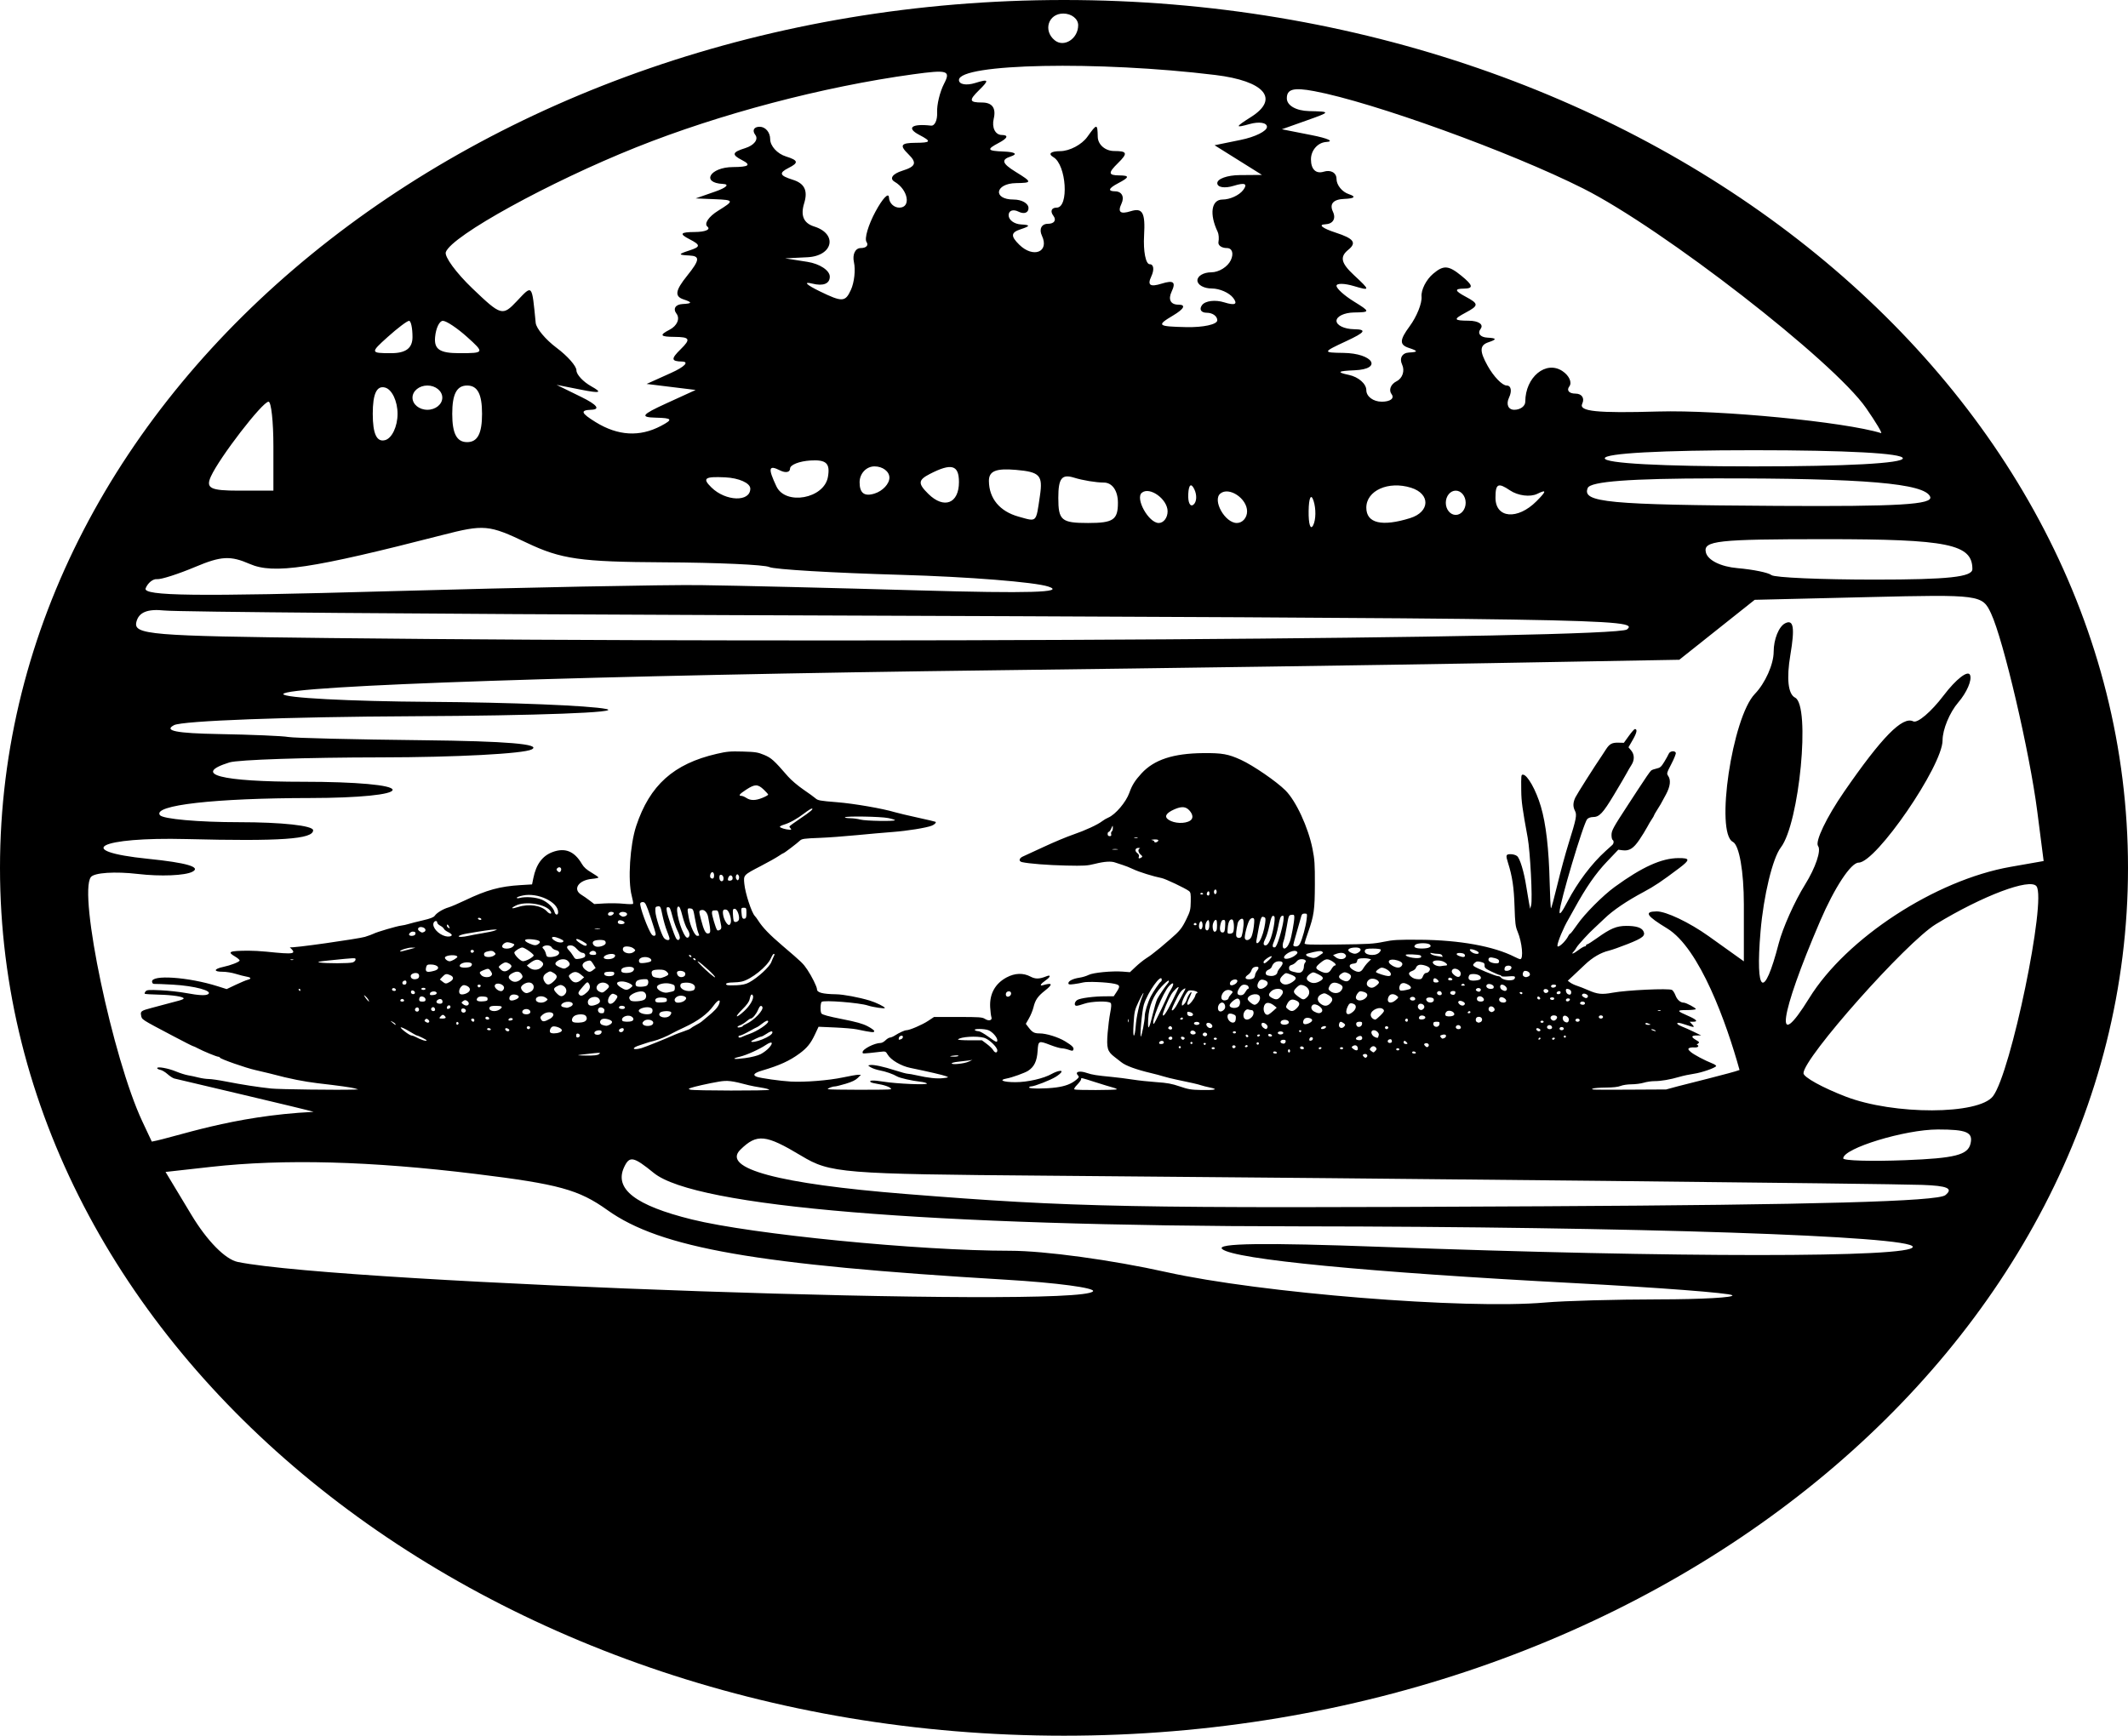 <?xml version="1.0" encoding="UTF-8" standalone="no"?>
<svg xmlns="http://www.w3.org/2000/svg" xmlns:xlink="http://www.w3.org/1999/xlink" width="609.600mm" height="497.349mm" viewBox="88.907 -139.495 609.6 497.349">
    <path style="stroke:none;fill:#000000;fill-rule:evenodd" d="M698.507,109.179C698.507,-28.16,562.043,-139.495,393.707,-139.495C225.37,-139.495,88.907,-28.16,88.907,109.179C88.907,246.519,225.37,357.854,393.707,357.854C562.043,357.854,698.507,246.519,698.507,109.179zM172.901,135.449C172.693,135.365,172.351,135.365,172.142,135.449C171.933,135.533,172.104,135.602,172.522,135.602C172.939,135.602,173.11,135.533,172.901,135.449zM564.605,150.035C564.396,149.951,564.054,149.951,563.845,150.035C563.636,150.12,563.807,150.189,564.225,150.189C564.643,150.189,564.814,150.12,564.605,150.035zM412.182,152.592C412.097,152.383,412.028,152.554,412.028,152.972C412.028,153.389,412.097,153.56,412.182,153.352C412.266,153.143,412.266,152.801,412.182,152.592zM414.797,100.505C414.591,100.421,414.181,100.416,413.886,100.493C413.59,100.57,413.758,100.639,414.26,100.645C414.761,100.651,415.003,100.588,414.797,100.505zM174.953,144.159C174.953,143.992,174.808,143.855,174.631,143.855C174.454,143.855,174.394,143.992,174.497,144.159C174.6,144.326,174.745,144.463,174.819,144.463C174.892,144.463,174.953,144.326,174.953,144.159zM409.018,103.832C408.642,103.76,408.026,103.76,407.65,103.832C407.274,103.905,407.582,103.964,408.334,103.964C409.086,103.964,409.394,103.905,409.018,103.832zM260.723,126.623C260.347,126.551,259.732,126.551,259.356,126.623C258.98,126.696,259.287,126.755,260.04,126.755C260.792,126.755,261.099,126.696,260.723,126.623zM530.213,158.054C530.176,157.691,529.759,157.761,529.628,158.153C529.561,158.353,529.671,158.463,529.871,158.396C530.072,158.329,530.226,158.175,530.213,158.054zM434.316,159.657C434.419,159.49,434.282,159.353,434.012,159.353C433.742,159.353,433.605,159.49,433.708,159.657C433.811,159.824,433.948,159.961,434.012,159.961C434.076,159.961,434.212,159.824,434.316,159.657zM461.665,156.01C461.768,155.843,461.632,155.707,461.361,155.707C461.091,155.707,460.954,155.843,461.057,156.01C461.161,156.178,461.297,156.314,461.361,156.314C461.425,156.314,461.562,156.178,461.665,156.01zM537.484,157.53C537.484,157.363,537.347,157.226,537.18,157.226C537.013,157.226,536.876,157.363,536.876,157.53C536.876,157.697,537.013,157.834,537.18,157.834C537.347,157.834,537.484,157.697,537.484,157.53zM286.933,134.435C286.83,134.268,286.609,134.131,286.441,134.131C286.274,134.131,286.222,134.268,286.325,134.435C286.429,134.602,286.65,134.739,286.817,134.739C286.984,134.739,287.036,134.602,286.933,134.435zM288.149,135.347C288.045,135.179,287.824,135.043,287.657,135.043C287.49,135.043,287.438,135.179,287.541,135.347C287.644,135.514,287.865,135.65,288.033,135.65C288.2,135.65,288.252,135.514,288.149,135.347zM430.517,159.353C430.517,159.186,430.381,159.049,430.213,159.049C430.046,159.049,429.91,159.186,429.91,159.353C429.91,159.52,430.046,159.657,430.213,159.657C430.381,159.657,430.517,159.52,430.517,159.353zM433.556,116.676C433.556,116.355,432.973,116.22,432.799,116.501C432.694,116.671,432.822,116.81,433.082,116.81C433.343,116.81,433.556,116.749,433.556,116.676zM427.175,160.569C427.175,160.402,427.038,160.265,426.871,160.265C426.704,160.265,426.567,160.402,426.567,160.569C426.567,160.736,426.704,160.873,426.871,160.873C427.038,160.873,427.175,160.736,427.175,160.569zM563.01,155.707C562.759,155.545,562.349,155.42,562.098,155.429C561.797,155.44,561.849,155.534,562.25,155.707C563.085,156.066,563.565,156.066,563.01,155.707zM467.439,160.873C467.542,160.705,467.414,160.569,467.153,160.569C466.892,160.569,466.679,160.705,466.679,160.873C466.679,161.04,466.808,161.176,466.965,161.176C467.122,161.176,467.336,161.04,467.439,160.873zM510.134,150.541C510.134,150.373,510.006,150.237,509.848,150.237C509.691,150.237,509.478,150.373,509.375,150.541C509.271,150.708,509.4,150.844,509.661,150.844C509.921,150.844,510.134,150.708,510.134,150.541zM534.293,158.138C534.396,157.971,534.267,157.834,534.007,157.834C533.746,157.834,533.533,157.971,533.533,158.138C533.533,158.305,533.662,158.442,533.819,158.442C533.976,158.442,534.19,158.305,534.293,158.138zM449.494,159.327C449.396,159.169,449.186,159.119,449.028,159.217C448.87,159.315,448.82,159.525,448.918,159.683C449.016,159.841,449.226,159.891,449.384,159.793C449.542,159.695,449.592,159.486,449.494,159.327zM449.814,157.226C449.917,157.059,449.788,156.922,449.528,156.922C449.267,156.922,449.054,157.059,449.054,157.226C449.054,157.393,449.183,157.53,449.34,157.53C449.497,157.53,449.71,157.393,449.814,157.226zM446.319,160.265C446.319,160.098,446.19,159.961,446.033,159.961C445.876,159.961,445.663,160.098,445.559,160.265C445.456,160.432,445.585,160.569,445.845,160.569C446.106,160.569,446.319,160.432,446.319,160.265zM427.782,152.364C427.782,152.197,427.654,152.06,427.496,152.06C427.339,152.06,427.126,152.197,427.023,152.364C426.919,152.531,427.048,152.668,427.309,152.668C427.569,152.668,427.782,152.531,427.782,152.364zM525.024,145.071C525.024,144.904,524.811,144.767,524.551,144.767C524.29,144.767,524.161,144.904,524.265,145.071C524.368,145.238,524.581,145.375,524.739,145.375C524.896,145.375,525.024,145.238,525.024,145.071zM202.151,153.885C202.048,153.719,201.664,153.438,201.297,153.26C200.666,152.954,200.668,152.97,201.348,153.562C202.122,154.237,202.45,154.368,202.151,153.885zM431.675,125.296C431.615,125.116,431.436,124.969,431.277,124.969C431.118,124.969,430.939,125.116,430.879,125.296C430.82,125.475,430.998,125.622,431.277,125.622C431.556,125.622,431.734,125.475,431.675,125.296zM220.277,153.731C220.277,153.573,220.13,153.394,219.95,153.334C219.77,153.274,219.623,153.453,219.623,153.731C219.623,154.01,219.77,154.189,219.95,154.129C220.13,154.069,220.277,153.89,220.277,153.731zM436.899,160.873C436.899,160.705,436.694,160.569,436.443,160.569C436.192,160.569,435.987,160.705,435.987,160.873C435.987,161.04,436.192,161.176,436.443,161.176C436.694,161.176,436.899,161.04,436.899,160.873zM446.351,157.136C445.961,156.746,445.565,157.047,445.854,157.515C445.966,157.696,446.196,157.758,446.367,157.652C446.574,157.524,446.569,157.354,446.351,157.136zM458.474,161.632C458.474,161.382,458.338,161.176,458.171,161.176C458.003,161.176,457.867,161.382,457.867,161.632C457.867,161.883,458.003,162.088,458.171,162.088C458.338,162.088,458.474,161.883,458.474,161.632zM226.765,123.799C226.661,123.632,226.372,123.495,226.121,123.495C225.87,123.495,225.75,123.632,225.853,123.799C225.956,123.966,226.246,124.103,226.497,124.103C226.747,124.103,226.868,123.966,226.765,123.799zM217.456,125.851C217.201,125.375,217.048,125.294,216.952,125.582C216.876,125.81,217.002,126.115,217.231,126.261C217.838,126.645,217.86,126.606,217.456,125.851zM531.102,153.276C531.102,153.108,530.897,152.972,530.646,152.972C530.396,152.972,530.19,153.108,530.19,153.276C530.19,153.443,530.396,153.579,530.646,153.579C530.897,153.579,531.102,153.443,531.102,153.276zM489.774,161.176C489.774,161.009,489.569,160.873,489.318,160.873C489.068,160.873,488.863,161.009,488.863,161.176C488.863,161.344,489.068,161.48,489.318,161.48C489.569,161.48,489.774,161.344,489.774,161.176zM437.507,158.138C437.507,157.971,437.301,157.834,437.051,157.834C436.8,157.834,436.595,157.971,436.595,158.138C436.595,158.305,436.8,158.442,437.051,158.442C437.301,158.442,437.507,158.305,437.507,158.138zM508.372,142.579C508.088,142.295,507.926,142.295,507.642,142.579C507.359,142.863,507.44,142.944,508.007,142.944C508.574,142.944,508.655,142.863,508.372,142.579zM442.976,156.314C442.976,156.147,442.771,156.01,442.521,156.01C442.27,156.01,442.065,156.147,442.065,156.314C442.065,156.481,442.27,156.618,442.521,156.618C442.771,156.618,442.976,156.481,442.976,156.314zM473.668,160.873C473.668,160.705,473.463,160.569,473.213,160.569C472.962,160.569,472.757,160.705,472.757,160.873C472.757,161.04,472.962,161.176,473.213,161.176C473.463,161.176,473.668,161.04,473.668,160.873zM229.499,155.403C229.396,155.236,229.115,155.099,228.874,155.099C228.633,155.099,228.436,155.236,228.436,155.403C228.436,155.57,228.717,155.707,229.062,155.707C229.406,155.707,229.603,155.57,229.499,155.403zM494.484,162.088C494.381,161.921,494.1,161.784,493.859,161.784C493.618,161.784,493.421,161.921,493.421,162.088C493.421,162.255,493.702,162.392,494.046,162.392C494.391,162.392,494.588,162.255,494.484,162.088zM561.338,153.883C560.508,153.527,560.275,153.527,560.275,153.883C560.275,154.05,560.651,154.178,561.11,154.166C561.851,154.147,561.877,154.115,561.338,153.883zM454.676,162.088C454.573,161.921,454.291,161.784,454.05,161.784C453.809,161.784,453.612,161.921,453.612,162.088C453.612,162.255,453.894,162.392,454.238,162.392C454.582,162.392,454.779,162.255,454.676,162.088zM530.121,146.533C529.933,145.97,529.279,145.876,529.279,146.413C529.279,146.678,529.495,146.894,529.76,146.894C530.025,146.894,530.187,146.732,530.121,146.533zM226.613,142.926C226.613,142.768,226.407,142.64,226.157,142.64C225.687,142.64,225.553,142.998,225.895,143.341C226.138,143.583,226.613,143.309,226.613,142.926zM492.205,152.82C492.205,152.569,492.077,152.364,491.919,152.364C491.536,152.364,491.262,152.838,491.504,153.081C491.847,153.423,492.205,153.29,492.205,152.82zM210.811,143.855C210.811,143.688,210.537,143.551,210.203,143.551C209.869,143.551,209.595,143.688,209.595,143.855C209.595,144.022,209.869,144.159,210.203,144.159C210.537,144.159,210.811,144.022,210.811,143.855zM194.428,146.945C194.264,146.639,193.892,146.194,193.6,145.957C193.137,145.582,193.102,145.585,193.325,145.982C193.639,146.54,194.453,147.502,194.611,147.502C194.674,147.502,194.592,147.251,194.428,146.945zM442.812,160.59C443.036,160.226,442.465,159.866,442.06,160.116C441.72,160.326,441.943,160.873,442.369,160.873C442.516,160.873,442.715,160.745,442.812,160.59zM240.73,155.12C240.955,154.756,240.383,154.396,239.978,154.646C239.639,154.856,239.862,155.403,240.287,155.403C240.435,155.403,240.634,155.275,240.73,155.12zM224.624,133.24C224.849,132.877,224.277,132.516,223.873,132.767C223.533,132.977,223.756,133.523,224.182,133.523C224.329,133.523,224.528,133.396,224.624,133.24zM363.472,163.063C363.554,162.931,363.118,162.873,362.502,162.933C360.821,163.099,360.621,163.253,362.05,163.28C362.75,163.293,363.39,163.195,363.472,163.063zM486.57,155.12C486.795,154.756,486.224,154.396,485.819,154.646C485.479,154.856,485.702,155.403,486.128,155.403C486.275,155.403,486.474,155.275,486.57,155.12zM224.789,152.82C224.789,152.569,224.584,152.364,224.333,152.364C223.859,152.364,223.731,152.723,224.08,153.073C224.43,153.423,224.789,153.294,224.789,152.82zM204.657,147.122C204.587,146.913,204.348,146.742,204.125,146.742C203.902,146.742,203.663,146.913,203.594,147.122C203.518,147.348,203.734,147.502,204.125,147.502C204.517,147.502,204.732,147.348,204.657,147.122zM453.308,157.259C453.308,156.886,452.452,156.586,452.263,156.893C452.178,157.03,452.197,157.229,452.304,157.336C452.593,157.625,453.308,157.57,453.308,157.259zM491.901,159.201C491.693,158.951,491.403,158.745,491.256,158.745C491.11,158.745,490.99,158.951,490.99,159.201C490.99,159.463,491.264,159.657,491.635,159.657C492.174,159.657,492.217,159.582,491.901,159.201zM428.24,158.135C428.344,157.967,428.209,157.745,427.94,157.642C427.359,157.419,427.034,157.665,427.314,158.117C427.566,158.526,427.993,158.534,428.24,158.135zM235.805,152.516C235.693,152.067,234.738,152.147,234.581,152.617C234.488,152.895,234.671,152.991,235.163,152.921C235.558,152.865,235.847,152.683,235.805,152.516zM229.044,152.382C229.044,151.972,228.49,151.687,228.127,151.911C227.957,152.016,227.897,152.229,227.993,152.385C228.221,152.754,229.044,152.752,229.044,152.382zM462.425,160.891C462.425,160.48,461.871,160.196,461.508,160.42C461.338,160.525,461.278,160.738,461.374,160.894C461.602,161.263,462.425,161.26,462.425,160.891zM202.302,144.177C202.302,143.767,201.748,143.482,201.385,143.706C201.216,143.811,201.155,144.025,201.251,144.18C201.48,144.549,202.302,144.547,202.302,144.177zM534.141,146.572C534.141,146.415,533.867,146.286,533.533,146.286C532.863,146.286,532.706,146.765,533.305,146.98C533.765,147.145,534.141,146.961,534.141,146.572zM435.379,116.506C435.379,116.172,435.257,115.898,435.108,115.898C434.766,115.898,434.448,116.689,434.691,116.932C435.057,117.298,435.379,117.098,435.379,116.506zM504.968,141.153C504.968,140.811,504.178,140.493,503.934,140.736C503.569,141.102,503.768,141.424,504.361,141.424C504.695,141.424,504.968,141.302,504.968,141.153zM538.623,146.97C538.698,146.747,538.488,146.59,538.117,146.59C537.743,146.59,537.484,146.786,537.484,147.068C537.484,147.627,538.432,147.545,538.623,146.97zM535.964,144.897C535.964,144.614,535.757,144.458,535.458,144.517C534.695,144.665,534.591,145.375,535.331,145.375C535.704,145.375,535.964,145.178,535.964,144.897zM234.817,155.697C234.817,155.333,233.96,154.943,233.71,155.193C233.444,155.459,233.896,156.011,234.379,156.011C234.62,156.011,234.817,155.869,234.817,155.697zM530.19,155.697C530.19,155.333,529.333,154.943,529.083,155.193C528.817,155.459,529.269,156.01,529.753,156.01C529.993,156.01,530.19,155.869,530.19,155.697zM424.744,157.986C424.744,157.735,424.546,157.53,424.306,157.53C423.798,157.53,423.455,157.964,423.739,158.247C424.102,158.61,424.744,158.443,424.744,157.986zM437.385,115.716C437.238,115.332,437.092,115.28,436.849,115.523C436.665,115.707,436.605,116.094,436.716,116.384C436.864,116.768,437.01,116.82,437.253,116.577C437.437,116.393,437.496,116.006,437.385,115.716zM465.008,158.133C465.008,157.482,464.125,157.576,463.997,158.241C463.919,158.647,464.042,158.771,464.448,158.693C464.756,158.634,465.008,158.382,465.008,158.133zM217.952,149.017C217.952,148.366,217.069,148.46,216.941,149.125C216.863,149.531,216.986,149.655,217.393,149.576C217.7,149.517,217.952,149.265,217.952,149.017zM424.5,154.734C424.217,154.451,424.052,154.453,423.758,154.747C423.458,155.047,423.473,155.181,423.832,155.403C424.441,155.779,424.993,155.227,424.5,154.734zM536.876,155.251C536.876,154.998,536.606,154.795,536.268,154.795C535.93,154.795,535.66,154.998,535.66,155.251C535.66,155.504,535.93,155.707,536.268,155.707C536.606,155.707,536.876,155.504,536.876,155.251zM548.12,151.908C548.12,151.655,547.849,151.452,547.512,151.452C547.174,151.452,546.904,151.655,546.904,151.908C546.904,152.161,547.174,152.364,547.512,152.364C547.849,152.364,548.12,152.161,548.12,151.908zM541.434,152.82C541.434,152.566,541.164,152.364,540.826,152.364C540.489,152.364,540.219,152.566,540.219,152.82C540.219,153.073,540.489,153.276,540.826,153.276C541.164,153.276,541.434,153.073,541.434,152.82zM468.74,154.845C468.831,154.57,468.652,154.472,468.18,154.541C467.799,154.597,467.426,154.825,467.353,155.048C467.262,155.324,467.442,155.421,467.913,155.352C468.295,155.296,468.667,155.068,468.74,154.845zM207.772,144.951C207.772,144.436,206.95,144.072,206.7,144.476C206.601,144.636,206.605,144.904,206.708,145.071C206.989,145.525,207.772,145.437,207.772,144.951zM255.026,157.226C255.026,156.98,254.786,156.732,254.494,156.676C254.121,156.604,253.962,156.768,253.962,157.226C253.962,157.684,254.121,157.848,254.494,157.776C254.786,157.72,255.026,157.472,255.026,157.226zM422.312,159.201C422.312,158.951,422.054,158.745,421.737,158.745C421.421,158.745,421.083,158.951,420.987,159.201C420.861,159.531,421.02,159.657,421.562,159.657C422.027,159.657,422.312,159.483,422.312,159.201zM347.077,158.257C347.341,158.156,347.558,157.872,347.558,157.627C347.558,157.003,346.525,157.259,346.399,157.913C346.288,158.492,346.363,158.531,347.077,158.257zM534.674,143.02C534.753,142.781,534.506,142.64,534.014,142.64C533.504,142.64,533.229,142.806,533.229,143.117C533.229,143.688,534.482,143.604,534.674,143.02zM213.546,149.799C213.546,149.558,213.397,149.269,213.215,149.157C212.786,148.892,212.201,149.477,212.466,149.906C212.764,150.388,213.546,150.311,213.546,149.799zM420.717,101.388C420.807,101.119,420.459,101.02,419.527,101.049C418.803,101.072,418.518,101.15,418.894,101.222C419.27,101.295,419.578,101.491,419.578,101.659C419.578,102.086,420.563,101.851,420.717,101.388zM542.953,147.958C542.953,147.475,541.886,147.32,541.612,147.763C541.388,148.126,541.734,148.413,542.396,148.413C542.703,148.413,542.953,148.208,542.953,147.958zM480.522,163.277C480.817,162.8,480.24,162.338,479.637,162.569C479.238,162.723,479.201,162.861,479.472,163.187C479.891,163.693,480.247,163.723,480.522,163.277zM487.647,158.948C487.647,158.376,487.355,158.152,486.858,158.343C486.211,158.591,486.348,159.353,487.039,159.353C487.374,159.353,487.647,159.171,487.647,158.948zM434.702,156.979C434.768,156.781,434.592,156.53,434.31,156.422C433.692,156.185,433.11,156.947,433.648,157.289C434.104,157.579,434.545,157.449,434.702,156.979zM211.853,153.31C211.945,153.162,211.81,152.867,211.554,152.654C211.192,152.354,211.008,152.349,210.724,152.633C210.441,152.916,210.461,153.061,210.813,153.284C211.384,153.645,211.642,153.651,211.853,153.31zM432.494,153.881C432.735,153.491,431.882,153.153,431.258,153.393C430.649,153.626,430.984,154.187,431.733,154.187C432.047,154.187,432.39,154.049,432.494,153.881zM456.5,156.616C456.742,156.226,455.888,155.888,455.264,156.128C454.655,156.361,454.991,156.922,455.739,156.922C456.054,156.922,456.396,156.784,456.5,156.616zM208.887,149.503C208.783,149.23,208.51,149.107,208.239,149.211C207.677,149.427,207.622,150.131,208.152,150.325C208.689,150.522,209.101,150.061,208.887,149.503zM498.147,160.238C498.443,159.761,497.804,159.239,497.206,159.468C496.791,159.627,496.766,159.749,497.07,160.116C497.515,160.652,497.867,160.692,498.147,160.238zM205.341,142.01C205.341,141.575,205.177,141.411,204.813,141.481C204.02,141.634,203.932,142.64,204.711,142.64C205.146,142.64,205.341,142.445,205.341,142.01zM513.103,144.216C513.273,143.706,512.293,143.398,511.864,143.828C511.59,144.101,511.613,144.251,511.96,144.471C512.499,144.811,512.938,144.713,513.103,144.216zM300.576,111.518C300.474,111.253,300.283,111.036,300.152,111.036C299.708,111.036,299.531,112.022,299.896,112.461C300.21,112.84,300.292,112.838,300.51,112.449C300.648,112.202,300.678,111.783,300.576,111.518zM267.579,155.627C267.688,155.062,267.144,154.939,266.458,155.373C266.228,155.519,266.138,155.798,266.259,155.993C266.571,156.499,267.459,156.253,267.579,155.627zM532.47,144.459C532.47,144.21,532.162,143.963,531.786,143.91C531.121,143.816,530.837,144.4,531.315,144.879C531.669,145.233,532.47,144.942,532.47,144.459zM501.929,145.241C501.929,145,501.786,144.714,501.611,144.606C501.095,144.287,500.404,144.701,500.6,145.211C500.827,145.802,501.929,145.827,501.929,145.241zM222.358,150.085C222.358,149.535,221.392,149.226,221.108,149.684C220.979,149.893,221.013,150.232,221.182,150.436C221.551,150.88,222.358,150.639,222.358,150.085zM267.94,149.173C267.94,148.682,266.578,148.521,266.295,148.979C266.055,149.367,266.432,149.629,267.231,149.629C267.659,149.629,267.94,149.448,267.94,149.173zM494.332,146.767C494.332,146.281,493.762,146.002,493.193,146.212C492.502,146.466,492.784,147.198,493.573,147.198C494.026,147.198,494.332,147.024,494.332,146.767zM507.399,154.937C507.399,154.681,507.185,154.39,506.923,154.289C506.352,154.07,505.728,154.608,506.016,155.072C506.325,155.573,507.399,155.468,507.399,154.937zM533.533,154.937C533.533,154.681,533.319,154.39,533.057,154.289C532.485,154.07,531.862,154.608,532.149,155.072C532.459,155.573,533.533,155.468,533.533,154.937zM216.584,152.097C216.584,151.951,216.394,151.672,216.161,151.479C215.834,151.208,215.626,151.239,215.249,151.615C214.58,152.285,214.625,152.364,215.673,152.364C216.174,152.364,216.584,152.244,216.584,152.097zM457.205,158.948C457.276,158.581,457.088,158.442,456.521,158.442C455.709,158.442,455.418,159.174,456.119,159.454C456.704,159.688,457.097,159.505,457.205,158.948zM505.826,144.97C505.897,144.602,505.709,144.463,505.143,144.463C504.33,144.463,504.039,145.195,504.74,145.476C505.325,145.71,505.718,145.527,505.826,144.97zM431.429,156.499C431.429,156.024,430.61,155.613,430.186,155.875C429.605,156.234,429.923,156.922,430.669,156.922C431.116,156.922,431.429,156.748,431.429,156.499zM249.606,109.952C249.882,109.231,249.234,108.723,248.653,109.205C248.293,109.504,248.263,109.696,248.526,110.013C248.981,110.561,249.38,110.539,249.606,109.952zM264.568,122.467C264.837,122.143,264.811,122.006,264.454,121.869C263.822,121.626,263.078,121.948,263.078,122.464C263.078,123.011,264.115,123.013,264.568,122.467zM501.018,141.789C501.018,141.41,500.331,140.816,499.893,140.816C499.676,140.816,499.498,141.09,499.498,141.424C499.498,141.87,499.701,142.032,500.258,142.032C500.676,142.032,501.018,141.923,501.018,141.789zM502.664,157.953C502.929,157.852,503.145,157.578,503.145,157.345C503.145,156.896,502.6,156.801,501.795,157.11C501.417,157.255,501.385,157.392,501.655,157.717C502.057,158.202,502.032,158.196,502.664,157.953zM543.789,146.06C543.969,145.52,542.661,144.936,542.237,145.367C541.976,145.632,542.038,145.828,542.485,146.159C543.13,146.635,543.609,146.598,543.789,146.06zM298.715,112.479C298.907,111.928,298.629,111.34,298.177,111.34C297.806,111.34,297.417,111.975,297.417,112.58C297.417,113.003,298.563,112.914,298.715,112.479zM430.669,151.166C430.669,150.93,430.293,150.636,429.834,150.513C429.145,150.329,428.998,150.387,428.998,150.845C428.998,151.151,429.169,151.472,429.378,151.558C430.013,151.82,430.669,151.621,430.669,151.166zM206.556,132.435L207.924,132.058L206.821,132.031C205.798,132.006,203.518,132.728,203.518,133.077C203.518,133.234,204.131,133.104,206.556,132.435zM214.001,145.071C214.001,144.37,212.216,144.46,212.08,145.168C211.991,145.628,212.144,145.705,212.987,145.624C213.643,145.561,214.001,145.365,214.001,145.071zM267.788,125.016C268.072,124.555,266.485,123.918,266.075,124.328C265.893,124.509,265.837,124.806,265.949,124.988C266.205,125.402,267.537,125.422,267.788,125.016zM497.219,152.06C497.219,151.484,495.851,151.266,495.526,151.791C495.159,152.385,495.514,152.713,496.412,152.609C496.886,152.554,497.219,152.327,497.219,152.06zM293.467,111.34C293.467,110.29,292.709,110.071,292.404,111.033C292.174,111.757,292.428,112.252,293.029,112.252C293.313,112.252,293.467,111.931,293.467,111.34zM479.138,157.971C479.138,157.354,478.613,157.161,477.929,157.527C477.174,157.931,477.138,158.358,477.847,158.515C478.591,158.68,479.138,158.45,479.138,157.971zM207.87,128.235C208.072,127.709,207.832,127.446,207.151,127.446C206.556,127.446,205.854,128.161,206.154,128.461C206.518,128.825,207.704,128.669,207.87,128.235zM296.151,111.934C296.095,111.554,295.81,111.208,295.518,111.166C295.119,111.109,294.986,111.304,294.986,111.949C294.986,112.81,295.523,113.29,295.999,112.856C296.139,112.729,296.207,112.314,296.151,111.934zM477.868,160.8C477.76,160.04,477.096,159.801,476.403,160.271C476.008,160.539,476.026,160.64,476.537,161.03C477.41,161.696,477.982,161.597,477.868,160.8zM259.679,133.603C259.553,132.95,258.642,132.74,258.053,133.229C257.437,133.74,257.788,134.131,258.864,134.131C259.571,134.131,259.757,134.01,259.679,133.603zM452.364,135.635C452.923,135.125,453.302,134.631,453.208,134.537C452.929,134.258,450.877,135.661,450.877,136.131C450.877,136.78,451.245,136.658,452.364,135.635zM378.554,145.203C378.554,144.662,378.105,144.421,377.517,144.646C376.944,144.866,376.871,145.873,377.414,146.068C377.89,146.239,378.554,145.735,378.554,145.203zM215.673,147.534C215.673,146.789,214.965,146.526,214.288,147.021C213.613,147.515,213.964,148.11,214.931,148.11C215.456,148.11,215.673,147.942,215.673,147.534zM433.404,125.622C433.404,125.065,433.238,124.554,433.036,124.486C432.602,124.342,432.192,125.71,432.46,126.407C432.772,127.22,433.404,126.695,433.404,125.622zM508.538,148.19C508.711,147.669,507.178,146.993,506.764,147.408C506.546,147.626,506.607,147.882,506.961,148.235C507.525,148.8,508.342,148.776,508.538,148.19zM436.147,154.782C436.422,154.337,435.723,153.579,435.038,153.579C434.393,153.579,434.285,154.187,434.832,154.734C435.281,155.183,435.886,155.205,436.147,154.782zM539.003,144.781C539.003,144.27,538.448,143.855,537.763,143.855C537.27,143.855,537.465,145.03,538.009,145.335C538.661,145.699,539.003,145.509,539.003,144.781zM407.215,99.523C407.133,99.207,407.214,98.857,407.396,98.745C407.577,98.633,407.715,98.173,407.701,97.723C407.677,96.908,407.675,96.908,407.245,97.893C407.007,98.436,406.676,98.881,406.51,98.881C406.343,98.881,406.207,99.154,406.207,99.488C406.207,99.884,406.409,100.096,406.786,100.096C407.204,100.096,407.324,99.937,407.215,99.523zM502.039,134.283C501.936,134.013,501.475,133.825,500.909,133.823C500.384,133.821,499.612,133.734,499.195,133.63C498.568,133.474,498.502,133.512,498.816,133.848C499.026,134.072,499.846,134.346,500.639,134.456C501.432,134.567,502.111,134.676,502.148,134.698C502.184,134.72,502.136,134.534,502.039,134.283zM508.559,134.207C508.488,133.835,508.115,133.647,507.321,133.581C506.051,133.476,505.777,133.987,506.868,134.425C508.007,134.883,508.671,134.798,508.559,134.207zM512.492,133.447C512.346,133.002,510.414,132.297,510.009,132.541C509.857,132.633,510.043,132.96,510.422,133.268C511.213,133.908,512.684,134.036,512.492,133.447zM479.084,153.959C479.162,153.406,479.035,153.276,478.418,153.276C477.534,153.276,477.234,153.621,477.505,154.328C477.788,155.067,478.965,154.792,479.084,153.959zM261.255,156.106C261.255,155.457,259.314,155.702,259.189,156.367C259.125,156.701,259.333,156.914,259.794,156.989C260.61,157.121,261.255,156.731,261.255,156.106zM452,154.903C452.2,154.38,451.394,153.579,450.667,153.579C450.091,153.579,450.179,154.508,450.801,154.98C451.51,155.518,451.77,155.501,452,154.903zM534.738,152.529C535.222,151.945,534.886,151.452,534.004,151.452C533.197,151.452,532.805,152.122,533.314,152.631C533.779,153.096,534.298,153.059,534.738,152.529zM501.267,153.956C501.349,153.378,501.224,153.276,500.431,153.276C499.715,153.276,499.498,153.41,499.498,153.858C499.498,154.964,501.11,155.053,501.267,153.956zM516.82,150.241C517.418,149.859,516.849,148.869,516.031,148.869C515.348,148.869,515.068,149.902,515.65,150.272C516.167,150.599,516.262,150.596,516.82,150.241zM210.811,146.915C210.811,146.306,209.831,145.801,209.294,146.133C209.125,146.237,208.987,146.588,208.987,146.912C208.987,147.365,209.199,147.502,209.899,147.502C210.598,147.502,210.811,147.365,210.811,146.915zM223.197,148.106C223.245,147.857,223.022,147.491,222.702,147.292C222.241,147.005,222.004,147.021,221.556,147.368C221.007,147.793,221.008,147.819,221.593,148.27C222.305,148.82,223.076,148.741,223.197,148.106zM415.896,106.202C416.238,105.985,416.195,105.83,415.668,105.379C414.949,104.763,414.812,103.877,415.399,103.64C415.608,103.556,415.467,103.476,415.086,103.463C414.101,103.429,413.859,104.312,414.683,104.934C415.124,105.266,415.285,105.617,415.154,105.958C414.937,106.524,415.234,106.621,415.896,106.202zM474,154.61C474.344,154.195,474.318,154.058,473.827,153.698C473.086,153.157,472.78,153.165,472.563,153.731C472.121,154.883,473.217,155.553,474,154.61zM268.068,123.007C268.332,122.905,268.548,122.647,268.548,122.432C268.548,121.869,267.063,121.569,266.517,122.023C266.117,122.354,266.128,122.447,266.604,122.795C267.215,123.242,267.388,123.267,268.068,123.007zM482.926,161.6C483.302,161.223,483.334,161.016,483.062,160.688C482.598,160.129,482.041,160.153,481.542,160.754C481.197,161.169,481.223,161.306,481.715,161.665C482.424,162.183,482.338,162.188,482.926,161.6zM516.82,143.283C516.82,142.66,515.36,142.178,514.88,142.643C514.363,143.144,514.961,143.855,515.898,143.855C516.598,143.855,516.82,143.718,516.82,143.283zM521.692,138.221C522.202,137.607,521.698,137.083,520.729,137.22C520.255,137.287,519.977,137.554,519.913,138.005C519.835,138.555,519.963,138.689,520.56,138.689C520.969,138.689,521.479,138.478,521.692,138.221zM513.941,147.185C514.212,146.746,513.52,145.982,512.85,145.982C512.184,145.982,511.842,146.458,512.073,147.061C512.267,147.567,513.648,147.659,513.941,147.185zM520.332,147.473C520.588,147.059,519.906,146.367,519.11,146.234C518.397,146.115,518.065,147.141,518.689,147.537C519.263,147.9,520.088,147.868,520.332,147.473zM512.996,153.395C513.261,153.294,513.477,152.966,513.477,152.668C513.477,152.052,512.788,151.69,512.109,151.95C511.558,152.162,511.504,153.165,512.034,153.378C512.242,153.462,512.436,153.542,512.464,153.555C512.493,153.569,512.732,153.496,512.996,153.395zM257.001,131.105C257.001,130.831,254.747,129.573,254.256,129.573C253.634,129.573,254.012,130.077,255.223,130.862C256.4,131.626,257.001,131.708,257.001,131.105zM520.565,144.036C520.761,143.525,519.865,142.64,519.151,142.64C518.473,142.64,518.49,143.736,519.175,144.135C519.918,144.568,520.374,144.535,520.565,144.036zM210.33,127.565C211.032,127.296,210.917,126.554,210.127,126.26C208.839,125.782,208.074,126.757,209.215,127.421C209.865,127.8,209.755,127.786,210.33,127.565zM261.863,150.717C261.863,150.648,261.942,150.385,262.038,150.133C262.281,149.502,261.065,148.852,260.507,149.315C259.879,149.837,260.295,150.845,261.139,150.845C261.537,150.845,261.863,150.787,261.863,150.717zM443.183,142.064C443.662,141.415,443.205,140.997,442.272,141.231C441.501,141.425,441.015,142.171,441.33,142.679C441.567,143.063,442.73,142.676,443.183,142.064zM499.65,147.046C499.65,146.602,499.415,146.411,498.778,146.338C497.657,146.21,497.131,146.695,497.677,147.352C498.251,148.044,499.65,147.827,499.65,147.046zM538.338,152.74C538.438,152.064,537.412,151.273,536.87,151.608C536.386,151.907,536.53,152.917,537.104,153.251C537.825,153.67,538.225,153.505,538.338,152.74zM496.763,149.477C497.229,148.916,496.689,148.11,495.847,148.11C495.167,148.11,494.82,148.966,495.276,149.516C495.728,150.06,496.292,150.045,496.763,149.477zM458.109,153.529C458.222,152.935,457.236,152.538,456.347,152.82C455.67,153.035,455.532,153.745,456.119,153.993C456.858,154.303,458.014,154.034,458.109,153.529zM435.325,125.95C435.378,125.404,435.334,124.73,435.227,124.454C435.052,124.002,434.988,124.011,434.598,124.541C434.145,125.156,434.012,126.584,434.373,126.945C434.796,127.369,435.23,126.916,435.325,125.95zM366.398,164.705L367.462,164.21L366.398,164.378C365.813,164.47,364.48,164.628,363.435,164.728C362.391,164.829,361.536,165.047,361.536,165.212C361.536,165.664,365.15,165.287,366.398,164.705zM260.513,162.552C261.046,162.147,260.912,162.121,259.128,162.284C258.042,162.383,256.401,162.568,255.481,162.695C253.982,162.902,254.124,162.93,256.867,162.963C259.137,162.99,260.075,162.884,260.513,162.552zM240.797,150.662C240.995,150.147,240.44,149.638,239.679,149.638C238.919,149.638,238.364,150.147,238.562,150.662C238.677,150.961,239.106,151.148,239.679,151.148C240.253,151.148,240.682,150.961,240.797,150.662zM293.286,139.844C292.967,139.476,292.365,138.876,291.947,138.51C291.529,138.144,290.709,137.422,290.124,136.905C289.539,136.387,288.924,135.966,288.756,135.968C288.589,135.97,289.545,136.994,290.881,138.242C293.176,140.389,294.548,141.302,293.286,139.844zM526.671,140.328C527.718,139.926,527.045,138.689,525.78,138.689C525.188,138.689,524.864,139.92,525.372,140.242C525.868,140.556,526.045,140.568,526.671,140.328zM250.315,130.149C250.315,129.814,248.309,128.965,247.518,128.965C246.658,128.965,246.993,129.639,248.144,130.225C249.107,130.714,250.315,130.672,250.315,130.149zM264.797,139.74C265.052,139.075,264.756,138.889,263.521,138.935C262.191,138.985,261.839,139.185,262.061,139.763C262.301,140.388,264.555,140.369,264.797,139.74zM483.697,157.707C483.697,157.637,483.773,157.381,483.866,157.138C484.077,156.587,483.232,155.707,482.492,155.707C481.707,155.707,481.525,156.438,482.124,157.188C482.555,157.728,483.697,158.105,483.697,157.707zM505.095,151.572C506.197,151.149,504.949,149.885,503.703,150.16C503.144,150.283,502.743,151.047,503.01,151.48C503.205,151.795,504.379,151.846,505.095,151.572zM437.385,127.093C437.619,126.714,437.601,124.4,437.362,124.161C436.978,123.777,436.291,124.902,436.291,125.913C436.291,127.36,436.848,127.961,437.385,127.093zM284.912,140.244C285.137,140.101,285.273,139.727,285.213,139.413C285.055,138.579,282.831,138.398,282.831,139.218C282.831,140.297,283.954,140.85,284.912,140.244zM208.507,140.936C209.117,140.702,209.134,139.638,208.531,139.407C207.734,139.101,206.556,139.568,206.556,140.189C206.556,140.977,207.48,141.33,208.507,140.936zM236.778,146.845C237.823,146.369,237.755,145.771,236.628,145.524C235.575,145.293,234.817,145.754,234.817,146.627C234.817,147.29,235.61,147.378,236.778,146.845zM464.795,152.91C464.897,152.383,463.678,151.948,462.916,152.24C462.27,152.488,461.959,153.595,462.45,153.899C462.976,154.224,464.68,153.505,464.795,152.91zM495.991,134.76C496.087,134.604,496.017,134.385,495.836,134.273C495.37,133.985,491.598,133.847,491.598,134.118C491.598,134.834,495.585,135.416,495.991,134.76zM264.738,134.937C265.046,134.711,265.201,134.37,265.082,134.177C264.619,133.428,261.863,134.032,261.863,134.883C261.863,135.481,263.94,135.52,264.738,134.937zM228.588,146.742C228.588,146.248,228.355,146.117,227.346,146.043C226.52,145.983,225.977,146.106,225.724,146.41C225.108,147.153,225.65,147.54,227.172,147.441C228.355,147.365,228.588,147.25,228.588,146.742zM518.339,135.966C518.339,135.527,518.017,135.283,517.117,135.041C515.799,134.686,515.3,134.819,515.3,135.526C515.3,136.049,516.312,136.515,517.503,136.543C518.138,136.557,518.339,136.418,518.339,135.966zM302.735,122.124C302.735,120.71,302.684,120.608,301.975,120.608C301.277,120.608,301.223,120.707,301.302,121.824C301.422,123.508,301.587,123.86,302.202,123.741C302.625,123.66,302.735,123.326,302.735,122.124zM439.82,148.593C439.457,147.148,437.81,147.779,437.81,149.364C437.81,150.385,438.636,150.661,439.446,149.91C439.855,149.531,439.961,149.157,439.82,148.593zM279.944,147.046C279.944,146.547,279.71,146.421,278.63,146.344C277.205,146.241,276.384,146.675,276.657,147.387C276.785,147.719,277.233,147.811,278.387,147.744C279.711,147.667,279.944,147.563,279.944,147.046zM223.867,137.335C224.419,136.669,223.975,136.258,222.702,136.258C221.432,136.258,220.326,136.891,220.658,137.428C220.973,137.937,223.426,137.866,223.867,137.335zM232.015,149.764C233.092,149.009,232.812,148.717,231.009,148.717C229.748,148.717,229.282,148.839,229.142,149.204C228.756,150.209,230.808,150.609,232.015,149.764zM233.298,143.551C233.298,142.461,231.034,141.851,230.654,142.84C230.369,143.584,232.006,144.829,232.747,144.433C233.05,144.271,233.298,143.874,233.298,143.551zM252.288,148.967C253.36,148.479,253.152,147.679,251.922,147.56C250.166,147.389,248.774,148.799,250.391,149.111C250.767,149.183,251.171,149.261,251.289,149.284C251.406,149.307,251.856,149.164,252.288,148.967zM507.348,139.649C507.529,138.372,505.278,137.445,504.83,138.612C504.69,138.976,504.883,139.364,505.44,139.843C506.422,140.688,507.211,140.608,507.348,139.649zM275.841,154.035C276.75,152.941,274.317,152.109,273.27,153.156C272.893,153.533,272.862,153.74,273.133,154.067C273.6,154.63,275.365,154.609,275.841,154.035zM219.045,135.433C219.53,135.146,219.927,134.814,219.927,134.694C219.927,133.993,216.838,134.083,216.397,134.797C216.165,135.172,217.069,135.954,217.735,135.954C217.97,135.954,218.559,135.72,219.045,135.433zM230.429,134.302C230.979,133.894,230.985,133.83,230.513,133.351C230.135,132.967,229.736,132.889,228.929,133.04C227.747,133.262,227.38,133.62,227.64,134.298C227.86,134.873,229.655,134.875,230.429,134.302zM439.877,125.847C439.957,124.31,439.9,124.103,439.396,124.103C438.969,124.103,438.747,124.442,438.518,125.443C438.174,126.944,438.478,127.84,439.279,127.688C439.669,127.614,439.807,127.189,439.877,125.847zM269.891,153.091C270.564,152.833,270.49,152.145,269.746,151.747C268.551,151.107,266.616,152.058,267.198,152.999C267.391,153.311,269.16,153.372,269.891,153.091zM245.319,147.35C245.903,146.899,245.903,146.889,245.319,146.438C244.282,145.637,242.414,145.935,242.414,146.901C242.414,147.847,244.3,148.138,245.319,147.35zM474.276,134.891C474.578,134.527,474.578,134.343,474.276,133.979C473.831,133.442,472.831,133.394,471.637,133.851L470.782,134.178L471.499,134.762C472.356,135.46,473.75,135.524,474.276,134.891zM235.874,131.708C236.4,131.126,236.392,131.098,235.597,130.796C235.147,130.625,234.547,130.489,234.266,130.494C233.468,130.509,232.592,131.309,232.794,131.837C233.068,132.549,235.194,132.459,235.874,131.708zM478.146,133.363C479.12,132.681,478.702,132.004,477.307,132.004C475.221,132.004,474.459,132.775,475.872,133.456C476.834,133.92,477.383,133.898,478.146,133.363zM275.352,135.958C275.862,135.448,274.909,134.739,273.714,134.739C272.479,134.739,271.713,135.355,272.004,136.114C272.146,136.485,272.493,136.549,273.628,136.413C274.421,136.317,275.197,136.113,275.352,135.958zM442.92,152.44C443,151.602,442.889,151.404,442.184,151.136C441.113,150.729,440.545,150.958,440.545,151.799C440.545,152.704,441.434,153.626,442.2,153.517C442.659,153.451,442.85,153.166,442.92,152.44zM211.115,158.601C211.115,158.436,208.684,157.226,208.354,157.226C208.235,157.226,207.225,156.671,206.108,155.993C204.992,155.315,203.921,154.812,203.729,154.876C203.331,155.009,206.202,157.207,206.788,157.219C207,157.223,207.41,157.35,207.7,157.502C209.609,158.502,211.115,158.986,211.115,158.601zM280.838,151.471C281.131,151.148,281.281,150.737,281.171,150.56C280.864,150.063,278.407,150.164,277.969,150.693C276.984,151.879,279.782,152.638,280.838,151.471zM503.031,137.17C503.758,137.17,503.484,136.596,502.519,136.097C501.38,135.508,499.346,135.605,499.346,136.249C499.346,136.895,500.721,137.516,501.74,137.33C502.22,137.242,502.801,137.17,503.031,137.17zM284.973,147.247C285.758,146.611,285.604,146.134,284.526,145.864C283.051,145.493,281.555,146.732,282.426,147.603C282.824,148.001,284.295,147.796,284.973,147.247zM488.77,147.045C489.601,146.304,489.608,146.274,489.032,145.83C488.127,145.131,487.079,145.259,486.689,146.115C485.932,147.775,487.277,148.377,488.77,147.045zM243.192,130.961C244.082,130.304,243.406,129.854,241.234,129.657C239.02,129.456,238.675,130.022,240.517,130.835C241.968,131.476,242.462,131.499,243.192,130.961zM270.208,138.809C271.025,137.993,270.23,137.376,268.599,137.56C267.226,137.715,266.66,138.167,266.938,138.89C267.164,139.479,269.598,139.419,270.208,138.809zM459.766,134.376C460.697,133.718,460.823,133.285,460.158,133.03C459.061,132.609,456.316,134.254,456.802,135.041C457.083,135.495,458.694,135.134,459.766,134.376zM307.261,158.34C309.082,157.6,310.18,156.838,310.18,156.317C310.18,155.816,309.61,155.963,308.422,156.77C307.807,157.188,307.156,157.53,306.976,157.53C306.565,157.53,304.103,158.708,304.103,158.904C304.103,159.267,305.674,158.986,307.261,158.34zM263.532,154.133C263.982,153.928,264.279,153.571,264.227,153.297C264.106,152.664,261.992,152.134,261.307,152.566C260.539,153.05,260.68,153.975,261.559,154.219C262.66,154.525,262.672,154.525,263.532,154.133zM270.535,133.21C271.003,132.822,270.99,132.748,270.369,132.245C269.645,131.658,267.793,131.505,267.483,132.007C266.679,133.308,269.213,134.307,270.535,133.21zM300.441,124.272C301.015,123.581,300.174,120.912,299.382,120.912C298.857,120.912,298.794,121.097,298.862,122.432C298.904,123.267,299.003,124.122,299.08,124.331C299.27,124.842,299.994,124.811,300.441,124.272zM302.048,150.257C303.758,148.694,304.923,146.671,304.599,145.828C304.321,145.102,303.895,145.523,303.664,146.755C303.517,147.539,302.918,148.378,301.492,149.797C299.192,152.086,299.64,152.457,302.048,150.257zM265.148,147.21C265.994,146.067,265.983,145.853,265.058,145.432C264.414,145.138,264.211,145.185,263.69,145.744C263.354,146.105,263.078,146.785,263.078,147.255C263.078,148.454,264.247,148.429,265.148,147.21zM249.226,156.324C249.73,156.133,249.94,155.873,249.827,155.579C249.612,155.02,247.846,154.408,247.183,154.663C246.625,154.877,246.231,155.852,246.515,156.312C246.756,156.701,248.218,156.707,249.226,156.324zM492.585,143.964C493.503,143.706,493.148,142.993,491.808,142.404C491.2,142.137,490.786,142.12,490.365,142.345C489.791,142.652,489.558,143.841,489.987,144.271C490.183,144.466,491.248,144.34,492.585,143.964zM513.092,140.892C513.349,140.223,512.345,139.601,511.008,139.601C510.129,139.601,509.827,139.742,509.674,140.223C509.362,141.206,509.933,141.596,511.501,141.472C512.413,141.399,512.977,141.194,513.092,140.892zM426.199,148.155C426.687,147.211,427.458,145.778,427.912,144.972C428.593,143.765,428.64,143.559,428.181,143.804C427.268,144.293,426.71,145.09,425.467,147.683C424.544,149.608,424.399,150.113,424.8,150.007C425.082,149.933,425.711,149.099,426.199,148.155zM467.555,150.432C468.323,149.507,465.731,147.66,464.872,148.519C464.304,149.087,464.531,149.902,465.388,150.367C466.441,150.938,467.118,150.959,467.555,150.432zM443.896,148.702C444.363,147.83,444.147,146.769,443.478,146.641C442.875,146.526,441.153,147.975,441.153,148.597C441.153,149.493,443.427,149.58,443.896,148.702zM498.322,131.983C498.808,131.723,498.857,131.57,498.569,131.223C498.05,130.598,494.841,130.631,494.313,131.267C493.984,131.664,493.99,131.794,494.352,132.022C494.955,132.404,497.584,132.378,498.322,131.983zM451.409,143.265C452.322,142.503,452.272,141.781,451.281,141.404C450.255,141.014,449.747,141.209,449.315,142.156C448.602,143.721,449.984,144.453,451.409,143.265zM262.383,130.882C262.476,130.641,262.401,130.293,262.218,130.11C261.798,129.691,259.479,129.763,258.938,130.212C258.383,130.673,258.917,131.624,259.811,131.767C260.738,131.915,262.177,131.419,262.383,130.882zM213.318,138.673C215.247,138.137,214.483,136.866,212.231,136.866C211.359,136.866,211.148,136.997,210.986,137.64C210.639,139.024,211.184,139.266,213.318,138.673zM466.767,134.36C467.304,133.984,467.802,133.64,467.874,133.595C467.947,133.55,467.855,133.362,467.671,133.178C467.362,132.869,466.032,133.045,463.564,133.722C462.787,133.936,462.914,134.341,463.868,134.689C465.16,135.161,465.712,135.099,466.767,134.36zM476.479,150.429C477.504,149.547,477.575,148.49,476.631,148.14C475.731,147.805,475.417,147.955,474.96,148.935C474.015,150.963,474.875,151.808,476.479,150.429zM229.65,140.058C229.954,139.692,229.93,139.456,229.528,138.843C228.948,137.957,228.775,137.932,227.363,138.522C226.167,139.021,226.107,139.178,226.812,139.957C227.422,140.632,229.124,140.693,229.65,140.058zM223.286,144.595C223.78,144,223.437,143.296,222.475,142.93C221.844,142.69,221.548,142.729,221.132,143.105C220.391,143.776,220.196,145.021,220.78,145.348C221.327,145.654,222.766,145.222,223.286,144.595zM442.184,127.573C442.554,126.61,442.384,124.174,441.935,124.002C441.243,123.736,440.755,124.618,440.607,126.4C440.475,128,440.495,128.053,441.235,128.053C441.656,128.053,442.083,127.837,442.184,127.573zM301.672,154.53C301.672,154.423,302.116,154.143,302.659,153.908C304.878,152.948,307.806,149.851,307.288,149.012C306.939,148.448,306.539,148.724,306.067,149.853C305.549,151.093,304.49,152.364,303.974,152.364C303.794,152.364,303.237,152.722,302.735,153.159C302.234,153.596,301.447,154.088,300.988,154.252C299.944,154.625,299.89,155.065,300.912,154.869C301.33,154.789,301.672,154.637,301.672,154.53zM490.379,137.326C490.954,136.632,490.57,136.107,489.185,135.692C486.872,134.999,485.852,136.033,487.723,137.173C488.899,137.89,489.864,137.946,490.379,137.326zM275.361,150.964C275.625,150.863,275.841,150.463,275.841,150.076C275.841,149.543,275.622,149.325,274.931,149.173C273.805,148.926,271.891,149.521,271.891,150.118C271.891,150.887,274.136,151.434,275.361,150.964zM234.893,138.15C235.186,137.894,235.425,137.549,235.425,137.384C235.425,136.929,234.44,136.279,233.735,136.268C233.198,136.26,231.779,137.245,231.779,137.626C231.779,137.696,232.079,138.034,232.445,138.375C233.163,139.044,233.959,138.971,234.893,138.15zM445.65,144.769C445.934,144.268,446.27,143.858,446.395,143.857C446.828,143.853,446.621,143.008,446.142,142.824C445.13,142.436,444.525,142.673,443.883,143.711C443.1,144.978,443.266,145.678,444.349,145.678C444.901,145.678,445.285,145.41,445.65,144.769zM440.369,147.013C440.633,146.912,440.849,146.682,440.849,146.501C440.849,146.321,441.153,145.85,441.525,145.454C442.098,144.844,442.133,144.692,441.753,144.452C440.588,143.715,439.208,144.392,438.833,145.884C438.577,146.908,439.286,147.429,440.369,147.013zM479.998,146.588C480.959,145.787,480.737,145.017,479.45,144.684C478.544,144.449,478.32,144.504,477.856,145.078C477.558,145.445,477.315,145.993,477.315,146.295C477.315,147.309,478.922,147.485,479.998,146.588zM475.604,141.085C476.179,140.264,475.972,139.748,474.89,139.299C474.176,139.004,473.893,139.031,473.241,139.459C472.227,140.122,472.243,140.683,473.289,141.25C474.449,141.88,475.078,141.835,475.604,141.085zM223.118,128.659C223.786,128.499,225.578,128.163,227.1,127.913C228.622,127.663,230.194,127.328,230.595,127.168L231.323,126.876L230.563,126.859C229.844,126.843,226.513,127.327,222.533,128.026C220.512,128.381,219.548,128.97,221.006,128.958C221.499,128.954,222.449,128.819,223.118,128.659zM246.517,152.391C247.04,152.094,247.428,151.622,247.428,151.283C247.428,150.342,245.456,150.306,244.385,151.228C243.652,151.858,243.593,152.031,243.911,152.626C244.311,153.373,244.874,153.322,246.517,152.391zM447.51,151.934C448.244,151.153,448.169,149.933,447.387,149.933C447.161,149.933,446.778,149.857,446.535,149.763C445.893,149.517,445.104,150.447,445.104,151.449C445.104,152.82,446.427,153.087,447.51,151.934zM217.829,141.814C218.918,141.171,218.962,140.42,217.938,139.954C216.818,139.443,216.473,139.508,215.65,140.386L214.913,141.172L215.631,141.754C216.51,142.467,216.715,142.473,217.829,141.814zM487.343,139.596C487.343,138.904,485.728,137.78,484.731,137.779C484.153,137.778,482.819,138.864,483.116,139.093C483.556,139.432,485.811,140.154,486.507,140.179C487.152,140.202,487.343,140.069,487.343,139.596zM483.29,142.826C483.991,142.223,484.069,142.024,483.75,141.641C483.223,141.005,481.978,140.739,481.28,141.113C480.404,141.581,480.166,142.662,480.831,143.148C481.635,143.737,482.339,143.645,483.29,142.826zM448.082,140.756C448.282,140.555,448.446,140.163,448.446,139.885C448.446,139.607,448.722,139.028,449.059,138.6C449.752,137.719,449.447,137.309,448.311,137.594C447.889,137.7,447.525,138.079,447.411,138.531C447.307,138.948,446.881,139.512,446.466,139.784C445.381,140.495,445.497,141.12,446.714,141.12C447.266,141.12,447.881,140.956,448.082,140.756zM274.261,142.883C274.826,142.318,274.715,141.126,274.094,141.087C273.109,141.024,272.046,141.18,271.511,141.466C270.983,141.747,270.794,142.657,271.182,143.045C271.528,143.391,273.877,143.267,274.261,142.883zM259.634,148.394C260.687,147.994,260.99,147.534,260.635,146.872C259.941,145.575,257.305,146.18,257.305,147.635C257.305,148.682,258.152,148.958,259.634,148.394zM483.95,133.505C484.319,133.161,484.542,132.751,484.445,132.593C484.348,132.436,483.334,132.308,482.192,132.308C480.506,132.308,480.077,132.406,479.914,132.831C479.418,134.124,482.698,134.671,483.95,133.505zM301.6,157.557C301.89,157.404,302.811,157.04,303.647,156.747C305.837,155.978,308.965,153.905,308.965,153.223C308.965,152.734,308.278,152.983,307.141,153.883C306.508,154.385,305.92,154.795,305.833,154.795C305.747,154.795,304.711,155.342,303.531,156.01C302.352,156.679,301.177,157.226,300.921,157.226C300.665,157.226,300.456,157.363,300.456,157.53C300.456,157.908,300.909,157.919,301.6,157.557zM298.28,124.718C298.448,123.568,297.709,121.405,297.079,121.205C296.125,120.902,295.837,121.324,296.065,122.691C296.301,124.104,297.297,125.712,297.828,125.537C298.02,125.474,298.223,125.106,298.28,124.718zM269.392,143.686C269.764,143.426,270.068,143.114,270.068,142.992C270.068,142.507,268.233,141.728,267.09,141.728C265.39,141.728,265.206,142.432,266.658,143.383C268.001,144.263,268.491,144.317,269.392,143.686zM257.077,144.817C257.976,143.986,258.139,143.064,257.533,142.24C257.191,141.776,257.021,141.877,255.861,143.226C254.476,144.837,254.384,145.067,254.911,145.594C255.348,146.031,256.027,145.787,257.077,144.817zM246.692,121.715C245.56,119.6,239.413,118.567,236.603,120.02C235.059,120.818,235.414,121.004,237.327,120.398C240.48,119.399,244.044,119.946,245.603,121.67C246.33,122.472,247.115,122.505,246.692,121.715zM262.699,144.061C263.521,143.32,263.553,142.988,262.85,142.455C262.076,141.867,260.821,141.944,260.212,142.617C259.529,143.372,259.699,144.199,260.633,144.665C261.433,145.064,261.657,144.998,262.699,144.061zM414.248,154.567C414.444,151.892,415.273,148.119,416.101,146.138C416.967,144.065,416.214,145.104,415.051,147.587C413.97,149.893,413.854,150.399,413.65,153.664C413.501,156.05,413.53,157.226,413.74,157.226C413.916,157.226,414.138,156.063,414.248,154.567zM449.164,147.956C449.846,147.274,450.064,146.315,449.65,145.816C448.873,144.88,446.319,145.609,446.319,146.767C446.319,147.228,447.755,148.413,448.314,148.413C448.53,148.413,448.913,148.208,449.164,147.956zM251.463,137.608C252.269,137.044,252.31,136.647,251.636,135.902C250.99,135.189,249.464,135.197,248.524,135.919C247.668,136.578,247.857,137.054,249.212,137.644C250.443,138.179,250.653,138.176,251.463,137.608zM250.76,145.387C251.448,144.627,251.192,143.494,250.213,142.97C249.605,142.645,249.332,142.661,248.533,143.074C247.368,143.677,247.345,144.032,248.397,145.13C249.358,146.134,250.019,146.205,250.76,145.387zM484.377,151.451C485.388,150.44,485.529,150.158,485.215,149.78C484.33,148.714,481.569,149.869,481.569,151.306C481.569,151.963,482.228,152.635,482.897,152.659C483.042,152.664,483.708,152.12,484.377,151.451zM258.843,138.431L259.538,137.869L258.838,136.736C258.236,135.762,258.027,135.632,257.343,135.804C255.607,136.239,255.282,137.338,256.586,138.363C257.571,139.138,257.955,139.15,258.843,138.431zM287.516,144.279C287.78,144.177,287.997,143.783,287.997,143.404C287.997,142.533,286.709,141.953,285.073,142.087C284.135,142.164,283.875,142.318,283.801,142.838C283.631,144.033,285.881,144.906,287.516,144.279zM256.221,153.283C257.051,152.968,257.248,152.125,256.636,151.513C256.12,150.997,254.222,151.061,253.422,151.621C252.687,152.136,252.519,153.133,253.126,153.378C253.78,153.642,255.408,153.592,256.221,153.283zM241.058,144.58C242.344,143.737,241.883,142.032,240.368,142.032C239.448,142.032,238.16,142.881,238.16,143.486C238.16,144.162,239.065,145.071,239.737,145.071C240.052,145.071,240.646,144.85,241.058,144.58zM424.649,147.486C425.683,145.405,426.538,143.594,426.548,143.461C426.589,142.933,425.066,144.382,424.377,145.527C423.608,146.804,422.009,150.619,422.009,151.177C422.009,152.194,422.991,150.82,424.649,147.486zM238.136,141.077C238.639,140.609,238.708,140.36,238.46,139.897C237.955,138.954,237.198,138.698,236.18,139.126C234.827,139.695,234.335,140.387,234.846,141.002C235.744,142.085,237.024,142.114,238.136,141.077zM453.747,150.074L454.642,149.244L453.937,148.673C452.833,147.779,451.766,147.619,451.286,148.275C450.368,149.53,451.191,151.794,452.342,151.177C452.623,151.027,453.255,150.53,453.747,150.074zM315.407,97.908C315.206,97.708,315.042,97.451,315.042,97.338C315.042,97.225,316.391,96.229,318.04,95.125C321.113,93.066,322.123,92.195,321.438,92.195C321.238,92.195,320.281,92.805,319.312,93.551C317.285,95.111,315.143,96.304,313.472,96.805C312.831,96.997,312.307,97.265,312.307,97.401C312.307,97.692,313.963,98.206,315.027,98.246C315.606,98.267,315.691,98.192,315.407,97.908zM374.603,158.581C374.603,157.781,373.287,156.254,372.154,155.74C371.002,155.216,367.43,155.211,368.256,155.734C368.488,155.881,368.954,156.003,369.292,156.006C369.63,156.008,370.844,156.694,371.99,157.53C374.226,159.16,374.603,159.312,374.603,158.581zM255.388,141.283L256.241,140.534L255.329,139.774C254.27,138.892,253.457,138.803,252.51,139.466C251.677,140.049,251.673,140.225,252.465,141.231C253.258,142.24,254.279,142.258,255.388,141.283zM455.848,145.922C456.426,145.185,456.538,144.819,456.315,144.403C455.888,143.606,453.998,143.672,453.1,144.516C452.179,145.381,452.212,145.863,453.232,146.416C454.482,147.094,455.009,146.994,455.848,145.922zM460.46,149.314C461.472,148.258,461.29,147.563,459.87,147.058C458.868,146.701,458.186,147.064,457.596,148.268C457.207,149.061,457.228,149.173,457.858,149.683C458.822,150.463,459.444,150.375,460.46,149.314zM444.605,128.737C445.148,126.807,445.336,124.234,444.961,123.859C444.574,123.472,443.624,124.252,443.448,125.101C443.044,127.055,442.916,128.369,443.087,128.814C443.328,129.442,444.422,129.387,444.605,128.737zM473.135,144.322C473.794,143.416,473.613,142.898,472.456,142.386C471.155,141.81,470.248,142.041,469.754,143.074C469.361,143.896,469.381,144.005,470.013,144.517C470.996,145.313,472.482,145.22,473.135,144.322zM243.877,137.766C244.748,136.954,244.716,136.442,243.754,135.812C242.879,135.238,242.019,135.446,240.591,136.577L239.831,137.178L240.549,137.782C241.48,138.565,243.026,138.558,243.877,137.766zM279.346,140.376C280.557,139.87,280.636,139.605,279.8,138.848C279.371,138.46,278.748,138.316,277.616,138.341C275.78,138.383,275.387,138.656,275.652,139.71C275.833,140.432,276.106,140.561,277.902,140.771C278.117,140.796,278.766,140.618,279.346,140.376zM428.832,146.992C429.057,146.097,429.878,144.767,430.206,144.767C430.33,144.767,430.113,145.416,429.724,146.21C428.966,147.758,428.832,148.413,429.275,148.413C429.708,148.413,431.105,146.624,431.31,145.807C431.412,145.402,431.625,145.071,431.784,145.071C431.943,145.071,431.999,144.952,431.909,144.806C431.683,144.44,430.018,144.137,429.443,144.357C428.858,144.582,427.478,147.242,427.478,148.147C427.478,148.782,427.504,148.788,428.059,148.286C428.378,147.997,428.726,147.415,428.832,146.992zM218.32,128.474C218.381,128.287,217.939,127.9,217.338,127.615C216.736,127.329,216.167,126.896,216.073,126.652C215.98,126.407,215.509,126.004,215.028,125.755C214.547,125.506,214.153,125.101,214.153,124.855C214.153,124.183,213.312,124.315,213.087,125.023C212.697,126.253,214.484,128.227,216.464,128.752C217.335,128.983,218.195,128.854,218.32,128.474zM189.975,136.266C190.404,136.103,190.755,135.742,190.755,135.464C190.755,134.912,191.091,134.9,183.006,135.725C180.263,136.005,179.623,136.145,180.423,136.29C182.159,136.604,189.132,136.586,189.975,136.266zM467.211,141.533C468.234,140.894,468.047,140.404,466.493,139.649C465.203,139.022,465.035,139.005,464.377,139.436C463.26,140.168,462.953,140.957,463.574,141.498C464.602,142.393,465.814,142.405,467.211,141.533zM295.246,126.871C295.512,126.703,295.598,126.298,295.489,125.736C294.578,121.036,294.71,121.368,293.749,121.368C292.999,121.368,292.859,121.489,292.859,122.137C292.859,122.812,293.889,126.293,294.273,126.913C294.455,127.208,294.734,127.196,295.246,126.871zM248.326,134.386C249.406,133.894,249.33,133.014,248.186,132.763C247.683,132.653,247.131,132.3,246.959,131.979C246.628,131.36,245.328,131.196,244.568,131.677C244.204,131.908,244.211,132.021,244.619,132.429C244.884,132.693,245.19,133.321,245.301,133.824C245.476,134.621,245.634,134.739,246.527,134.739C247.09,134.739,247.9,134.58,248.326,134.386zM247.521,141.696C248.703,140.588,248.677,139.984,247.416,139.247C246.527,138.728,246.459,138.73,245.518,139.302C244.423,139.968,244.251,140.875,245.015,141.964C245.658,142.883,246.331,142.811,247.521,141.696zM431.022,0.661C430.114,-1.187,429.439,-0.638,429.303,2.061C429.179,4.503,429.852,5.872,430.797,5.102C431.743,4.332,431.844,2.334,431.022,0.661zM455.475,128.965C455.954,127.377,456.435,125.346,456.544,124.452C456.723,122.986,456.687,122.836,456.189,122.932C455.751,123.017,455.524,123.623,455.103,125.829C454.81,127.364,454.288,129.259,453.942,130.041C453.286,131.524,453.345,132.102,454.137,131.945C454.439,131.885,454.914,130.827,455.475,128.965zM459.153,141.876C460.536,140.937,460.4,140.414,458.595,139.725C457.309,139.233,457.222,139.236,456.618,139.782C455.521,140.775,455.326,141.407,455.914,142.057C456.635,142.854,457.811,142.788,459.153,141.876zM449.779,130.105C450.404,129.123,451.078,126.938,451.327,125.092C451.507,123.76,451.459,123.466,451.037,123.304C450.122,122.953,450.073,123.101,448.832,129.953C448.648,130.973,449.173,131.057,449.779,130.105zM248.796,121.894C248.796,118.963,242.984,116.203,238.692,117.097C237.731,117.297,236.945,117.59,236.945,117.749C236.945,117.915,237.297,117.942,237.78,117.811C239.476,117.353,242.507,117.593,244.164,118.316C245.876,119.064,247.453,120.604,247.761,121.829C247.999,122.776,248.796,122.826,248.796,121.894zM256.432,134.676C256.762,134.141,256.384,133.523,255.727,133.523C255.396,133.523,254.702,133.045,254.184,132.46C253.537,131.729,252.98,131.396,252.405,131.396C251.259,131.396,251.02,131.935,251.82,132.718C252.186,133.077,252.758,133.832,253.089,134.395C253.662,135.366,253.758,135.408,254.958,135.216C255.654,135.105,256.317,134.862,256.432,134.676zM273.583,146.877C274.238,146.334,274.116,145.145,273.366,144.743C272.241,144.141,269.156,145.374,269.156,146.425C269.156,146.616,269.327,146.949,269.536,147.165C269.993,147.638,272.917,147.429,273.583,146.877zM469.996,147.985C470.893,147.031,470.727,146.366,469.402,145.599C468.431,145.036,468.24,145.017,467.427,145.406C466.182,146,466.061,147.21,467.159,148.074C468.23,148.917,469.148,148.888,469.996,147.985zM452.65,130.069C453.503,128.253,454.378,123.531,453.941,123.095C453.396,122.549,453.052,123.2,452.521,125.782C452.246,127.115,451.764,128.713,451.45,129.333C450.723,130.764,450.724,131.396,451.452,131.396C451.832,131.396,452.237,130.948,452.65,130.069zM281.387,144.637C282.061,144.487,282.223,144.283,282.223,143.582C282.223,142.81,282.075,142.675,280.914,142.382C279.464,142.017,277.419,142.439,277.142,143.161C276.822,143.995,278.812,145.179,280.096,144.917C280.346,144.865,280.928,144.74,281.387,144.637zM447.366,128.997C447.616,128.514,447.938,127.133,448.082,125.929C448.3,124.105,448.268,123.712,447.892,123.567C447.637,123.469,447.216,123.67,446.927,124.028C446.326,124.77,445.281,128.805,445.525,129.441C445.814,130.193,446.88,129.937,447.366,128.997zM454.24,139.894C454.563,139.721,454.828,139.39,454.828,139.158C454.828,138.926,455.17,138.33,455.588,137.833C456.667,136.55,456.586,135.954,455.331,135.954C454.313,135.954,453.583,136.505,453.21,137.554C453.106,137.849,452.675,138.222,452.253,138.382C451.364,138.72,451.209,139.788,452.017,139.999C452.965,140.247,453.64,140.215,454.24,139.894zM283.646,129.386C283.749,129.116,283.48,128.193,283.047,127.335C282.615,126.477,281.971,124.69,281.618,123.364C280.87,120.562,280.819,120.456,280.203,120.456C279.825,120.456,279.779,120.696,279.956,121.742C280.169,123.005,281.935,128.164,282.543,129.299C282.921,130.006,283.394,130.043,283.646,129.386zM345.28,95.535C345.348,95.425,344.487,95.146,343.366,94.915C341.197,94.468,331.2,94.297,330.949,94.702C330.872,94.828,331.534,94.941,332.422,94.955C333.309,94.968,334.65,95.147,335.402,95.353C336.822,95.74,345.059,95.893,345.28,95.535zM286.422,128.41C286.476,128.047,286.213,127.32,285.837,126.793C285.462,126.266,284.868,124.727,284.516,123.374C283.811,120.656,283.536,120.057,283.114,120.317C282.246,120.854,283.851,127.029,285.345,128.899C285.777,129.439,286.306,129.199,286.422,128.41zM289.212,128.529C289.212,128.456,289.055,128.012,288.864,127.541C288.672,127.071,288.287,125.387,288.008,123.799C287.524,121.042,287.464,120.908,286.685,120.816C285.747,120.705,285.73,120.794,286.197,123.363C286.66,125.911,287.931,128.661,288.646,128.661C288.957,128.661,289.212,128.602,289.212,128.529zM374.603,161.486C374.603,160.541,372.199,158.25,370.805,157.867C368.674,157.282,364.107,157.572,363.337,158.342C363.199,158.481,364.685,158.594,366.641,158.594L370.197,158.593L371.619,159.657C372.401,160.242,373.21,161.028,373.417,161.404C373.883,162.249,374.603,162.299,374.603,161.486zM461.947,138.819C462.21,138.557,462.425,137.969,462.425,137.513C462.425,137.057,462.577,136.531,462.763,136.345C463.28,135.829,462.799,135.347,461.767,135.347C461.153,135.347,460.649,135.591,460.27,136.072C459.956,136.471,459.355,136.884,458.935,136.99C458.386,137.127,458.171,137.385,458.171,137.905C458.171,138.485,458.397,138.689,459.31,138.932C460.968,139.372,461.414,139.353,461.947,138.819zM306.829,162.548C307.616,162.149,308.702,161.319,309.243,160.703C310.58,159.181,310.065,158.738,308.323,159.911C306.462,161.166,302.735,162.85,300.836,163.294C298.185,163.915,299.041,164.147,302.32,163.696C304.255,163.43,305.93,163.004,306.829,162.548zM463.279,146.274C464.572,145.07,463.934,143.254,462.053,142.784C461.38,142.617,461.048,142.754,460.287,143.515C459.216,144.587,459.3,144.95,460.897,146.128C462.153,147.055,462.424,147.072,463.279,146.274zM421.563,149.748C422.644,147.473,423.528,145.565,423.528,145.507C423.528,145.449,423.935,144.712,424.432,143.869C425.408,142.214,425.048,141.714,423.82,143.02C422.024,144.929,418.411,153.883,419.436,153.883C419.525,153.883,420.482,152.022,421.563,149.748zM292.353,126.99C292.325,126.488,292.229,125.736,292.139,125.318C292.048,124.901,291.892,124.038,291.792,123.402C291.568,121.984,290.71,121.047,289.843,121.274C289.087,121.472,289.083,121.541,289.687,123.873C290.515,127.069,291.032,128.097,291.759,127.993C292.266,127.921,292.392,127.707,292.353,126.99zM465.205,4.036C464.483,1.781,463.845,3.065,463.787,6.888C463.729,10.711,464.32,12.556,465.099,10.987C465.879,9.418,465.927,6.29,465.205,4.036zM522.417,141.24C522.681,141.138,522.897,140.846,522.897,140.59C522.897,140.204,522.562,140.152,520.922,140.284C519.836,140.371,518.947,140.322,518.947,140.174C518.947,140.026,518.786,139.905,518.59,139.905C518.394,139.905,517.313,139.46,516.188,138.917C514.436,138.071,514.15,137.822,514.19,137.175C514.229,136.542,514.053,136.374,513.103,136.135C512.163,135.899,511.862,135.947,511.346,136.414C510.845,136.867,510.799,137.047,511.112,137.336C511.676,137.855,517.341,140.209,518.027,140.209C518.346,140.209,518.698,140.355,518.808,140.534C519.248,141.245,521.337,141.654,522.417,141.24zM479.426,138.005C479.746,137.462,480.385,136.651,480.845,136.202L481.681,135.386L480.913,135.193C480.49,135.087,479.61,135.044,478.957,135.097C478.005,135.175,477.752,135.326,477.676,135.86C477.605,136.361,477.342,136.55,476.615,136.62C475.255,136.752,475.18,137.596,476.459,138.376C477.929,139.273,478.738,139.172,479.426,138.005zM303.543,141.986C306.03,140.622,309.354,137.564,309.872,136.164C310.07,135.631,310.356,134.957,310.509,134.667C310.852,134.018,310.86,133.827,310.543,133.827C310.408,133.827,310.046,134.396,309.74,135.091C308.7,137.447,304.116,141.132,301.457,141.75C300.823,141.897,299.594,142.021,298.727,142.025C297.196,142.032,296.411,142.408,297.187,142.762C297.397,142.857,298.62,142.883,299.905,142.818C301.623,142.731,302.586,142.511,303.543,141.986zM470.286,138.233C470.631,137.648,471.054,137.17,471.227,137.17C471.864,137.17,471.513,136.536,470.554,135.951C469.209,135.131,468.664,135.188,467.288,136.294C465.644,137.615,465.588,137.972,466.917,138.674C468.67,139.6,469.547,139.485,470.286,138.233zM240.605,135.271C241.263,134.895,241.798,134.45,241.792,134.283C241.778,133.827,239.18,132.004,238.544,132.004C237.98,132.004,236.656,132.785,236.281,133.339C235.958,133.816,237.91,135.899,238.708,135.929C239.092,135.943,239.946,135.647,240.605,135.271zM419.117,151.148C419.581,149.226,420.164,147.253,420.412,146.764C420.905,145.794,422.724,143.11,423.465,142.258C423.721,141.964,423.827,141.623,423.701,141.498C423.575,141.374,422.684,142.109,421.722,143.132C419.291,145.714,418.03,148.753,417.829,152.516C417.638,156.067,418.031,155.651,419.117,151.148zM416.368,155.092C416.629,153.842,416.842,152.307,416.842,151.681C416.843,150.493,417.686,147.749,418.601,145.962C419.286,144.623,421.14,141.91,421.459,141.779C421.594,141.723,421.705,141.484,421.705,141.247C421.705,139.164,417.67,144.796,416.571,148.413C416.03,150.194,415.341,157.917,415.761,157.498C415.834,157.424,416.107,156.342,416.368,155.092zM496.553,140.209C496.744,139.701,497.12,139.297,497.401,139.297C498.058,139.297,498.7,138.511,498.49,137.964C498.27,137.391,496.301,136.764,495.416,136.986C495.027,137.083,494.636,137.441,494.547,137.781C494.459,138.12,493.964,138.546,493.448,138.725C492.389,139.094,492.259,139.592,493.041,140.274C493.724,140.869,494.278,141.067,495.346,141.096C496.035,141.115,496.278,140.937,496.553,140.209zM276.734,128.129C276.723,127.837,276.073,125.683,275.288,123.343C274.061,119.682,273.767,119.075,273.179,118.992C272.79,118.936,272.423,119.084,272.327,119.335C272.032,120.104,274.545,126.95,275.612,128.281C276.058,128.839,276.756,128.744,276.734,128.129zM457.625,131.776C457.878,131.483,458.248,130.766,458.447,130.181C458.89,128.879,459.677,124.57,459.684,123.399C459.689,122.649,459.59,122.555,458.879,122.639C458.097,122.732,458.048,122.852,457.531,125.929C457.237,127.686,456.85,129.506,456.671,129.975C455.948,131.879,456.551,133.018,457.625,131.776zM280.704,129.473C280.704,129.251,280.37,128.248,279.961,127.243C279.553,126.239,278.974,124.226,278.675,122.771C278.154,120.244,278.096,120.13,277.366,120.215C276.667,120.297,276.605,120.422,276.651,121.672C276.705,123.13,278.231,127.936,279.025,129.148C279.532,129.923,280.704,130.15,280.704,129.473zM461.32,130.864C461.974,129.592,462.966,125.984,463.199,124.027C463.404,122.298,463.398,122.28,462.624,122.28C461.955,122.28,461.794,122.469,461.521,123.571C461.345,124.281,460.793,126.235,460.294,127.913C459.795,129.59,459.386,131.129,459.386,131.331C459.386,131.534,459.724,131.7,460.138,131.7C460.651,131.7,461.026,131.435,461.32,130.864zM307.363,89.101C308.244,88.736,308.965,88.33,308.965,88.2C308.965,88.07,308.383,87.414,307.673,86.744C305.983,85.148,305.151,85.151,302.68,86.761C300.731,88.031,300.331,88.547,301.292,88.551C301.584,88.552,302.234,88.824,302.735,89.157C303.92,89.941,305.378,89.924,307.363,89.101zM408.822,172.641C408.92,172.543,408.406,172.305,407.68,172.113C406.953,171.921,404.786,171.262,402.864,170.648C398.394,169.222,398.61,169.268,398.61,169.748C398.61,169.974,398.105,170.678,397.489,171.312C396.788,172.034,396.494,172.543,396.702,172.671C397.108,172.921,408.571,172.892,408.822,172.641zM272.651,160.837C273.643,160.562,279.915,158.033,282.375,156.916C282.709,156.764,283.794,156.363,284.786,156.024C285.778,155.686,286.667,155.305,286.761,155.178C286.856,155.051,287.549,154.615,288.301,154.21C289.053,153.804,289.737,153.394,289.82,153.298C289.904,153.202,290.653,152.577,291.485,151.908C293.606,150.203,294.588,149.12,294.948,148.088C295.449,146.651,294.543,146.967,293.333,148.651C291.64,151.008,288.928,153.021,284.958,154.87C283.537,155.531,282.033,156.268,281.615,156.508C280.039,157.413,277.486,158.477,276.157,158.783C275.398,158.957,274.504,159.21,274.17,159.344C273.836,159.478,272.979,159.763,272.267,159.976C269.651,160.761,270.011,161.567,272.651,160.837zM429.834,95.659C430.774,95.056,430.7,93.929,429.644,92.747C428.606,91.585,427.4,91.495,425.307,92.42C422.894,93.488,422.331,94.53,423.688,95.419C425.32,96.489,428.357,96.607,429.834,95.659zM508.772,4.571C508.772,2.659,507.491,1.095,505.926,1.095C504.36,1.095,503.08,2.659,503.08,4.571C503.08,6.483,504.36,8.047,505.926,8.047C507.491,8.047,508.772,6.483,508.772,4.571zM309.269,172.772C309.269,172.624,308.209,172.338,306.913,172.135C305.618,171.932,304.08,171.641,303.495,171.487C298.453,170.159,297.324,170.023,294.834,170.442C291.995,170.92,287.493,171.933,286.652,172.283C286.073,172.523,286.073,172.529,286.652,172.736C287.53,173.051,309.269,173.086,309.269,172.772zM215.611,-25.551C215.611,-27.463,213.69,-29.027,211.342,-29.027C208.994,-29.027,207.073,-27.463,207.073,-25.551C207.073,-23.639,208.994,-22.075,211.342,-22.075C213.69,-22.075,215.611,-23.639,215.611,-25.551zM423.385,7.025C423.385,3.547,418.276,-0.151,416.014,1.69C414.028,3.306,417.959,10.364,420.844,10.364C422.242,10.364,423.385,8.861,423.385,7.025zM343.691,-2.628C343.691,-4.403,341.77,-5.856,339.422,-5.856C337.073,-5.856,335.153,-3.804,335.153,-1.294C335.153,1.808,336.518,2.841,339.422,1.933C341.77,1.2,343.691,-0.853,343.691,-2.628zM446.155,7.025C446.155,3.335,440.991,-0.107,438.499,1.922C436.157,3.828,439.812,10.364,443.22,10.364C444.834,10.364,446.155,8.861,446.155,7.025zM303.842,0.516C303.841,-1.077,300.592,-2.533,296.623,-2.72C290.748,-2.996,290.019,-2.457,292.704,0.177C296.802,4.197,303.845,4.411,303.842,0.516zM397.769,-132.273C397.769,-134.11,395.848,-135.612,393.5,-135.612C389.213,-135.612,387.649,-130.721,391.051,-127.952C393.707,-125.789,397.769,-128.402,397.769,-132.273zM207.073,-42.929C207.073,-45.478,206.631,-47.563,206.091,-47.563C205.551,-47.563,202.79,-45.478,199.957,-42.929C194.957,-38.431,194.986,-38.295,200.939,-38.295C205.175,-38.295,207.073,-39.729,207.073,-42.929zM529.059,4.126C531.962,1.213,532.019,0.669,529.282,2.009C527.257,3,523.735,2.551,521.455,1.011C518.048,-1.291,517.311,-0.914,517.311,3.129C517.311,9.03,523.638,9.567,529.059,4.126zM222.727,-42.929C219.894,-45.478,216.766,-47.563,215.776,-47.563C214.786,-47.563,213.784,-45.478,213.548,-42.929C213.221,-39.397,214.873,-38.295,220.499,-38.295C227.698,-38.295,227.753,-38.408,222.727,-42.929zM363.615,-1.358C363.615,-6.293,361.482,-6.886,355.259,-3.68C351.886,-1.942,351.818,-0.942,354.87,2.052C359.348,6.444,363.615,4.78,363.615,-1.358zM202.794,-20.903C202.799,-24.509,201.202,-27.899,199.246,-28.436C196.828,-29.1,195.688,-26.69,195.688,-20.917C195.688,-15.161,196.833,-12.732,199.237,-13.384C201.188,-13.914,202.789,-17.297,202.794,-20.903zM226.996,-20.917C226.996,-26.581,225.709,-29.027,222.727,-29.027C219.745,-29.027,218.458,-26.581,218.458,-20.917C218.458,-15.253,219.745,-12.807,222.727,-12.807C225.709,-12.807,226.996,-15.253,226.996,-20.917zM326.079,-2.826C326.762,-6.732,325.61,-7.823,321.098,-7.547C317.87,-7.349,315.229,-6.304,315.229,-5.226C315.229,-4.148,313.948,-3.91,312.383,-4.697C309.078,-6.36,308.85,-5.375,311.322,-0.13C313.935,5.413,324.992,3.392,326.079,-2.826zM492.885,8.957C498.586,7.176,498.724,2.009,493.118,0.258C486.643,-1.765,480.31,1.063,480.31,5.978C480.31,10.438,484.766,11.494,492.885,8.957zM386.819,2.519C387.679,-3.298,386.791,-4.256,379.981,-4.853C374.198,-5.36,372.165,-4.522,372.197,-1.643C372.253,3.372,375.316,7.044,380.692,8.541C386.047,10.032,385.651,10.421,386.819,2.519zM409.154,4.571C409.154,1.115,407.526,-1.222,405.118,-1.222C402.898,-1.222,399.055,-1.855,396.579,-2.628C393.069,-3.725,392.077,-2.448,392.077,3.165C392.077,9.619,392.96,10.364,400.616,10.364C407.826,10.364,409.154,9.463,409.154,4.571zM653.398,188.2C654.16,184.942,652.319,184.145,644.035,184.145C634.596,184.145,616.928,189.541,616.928,192.424C616.928,193.09,624.92,193.324,634.689,192.944C648.936,192.391,652.636,191.452,653.398,188.2zM167.226,-11.649C167.226,-18.658,166.601,-24.393,165.838,-24.393C164.103,-24.393,151.794,-8.423,149.318,-2.96C147.791,0.41,149.148,1.095,157.353,1.095L167.226,1.095L167.226,-11.649zM634.006,-8.173C634.006,-9.615,617.877,-10.49,591.312,-10.49C564.748,-10.49,548.619,-9.615,548.619,-8.173C548.619,-6.731,564.748,-5.856,591.312,-5.856C617.877,-5.856,634.006,-6.731,634.006,-8.173zM641.833,2.834C640.263,-0.999,623.05,-2.466,580.19,-2.419C555.878,-2.392,544.523,-1.538,543.744,0.322C542.002,4.477,549.317,5.171,597.953,5.461C632.846,5.669,642.751,5.076,641.833,2.834zM653.929,23.571C653.929,16.416,646.972,14.998,611.881,14.998C580.764,14.998,576.771,15.44,577.584,18.798C578.126,21.036,581.85,22.887,586.645,23.301C591.122,23.688,595.499,24.585,596.37,25.294C597.241,26.003,610.548,26.583,625.941,26.583C647.008,26.583,653.929,25.838,653.929,23.571zM289.613,28.166C299.788,28.298,327.966,28.978,352.23,29.677C383.599,30.581,394.29,30.265,389.231,28.586C385.317,27.286,366.279,25.77,346.922,25.217C327.566,24.664,310.638,23.662,309.305,22.991C307.971,22.32,294.362,21.708,279.064,21.632C255.151,21.513,249.639,20.726,239.781,16.023C228.932,10.847,227.628,10.729,215.559,13.831C178.067,23.469,167.307,25.085,160.462,22.102C154.905,19.681,152.26,19.822,144.873,22.932C139.98,24.992,135.035,26.578,133.884,26.456C132.732,26.335,131.268,27.513,130.629,29.073C129.718,31.296,144.799,31.479,200.29,29.918C239.242,28.822,279.438,28.034,289.613,28.166zM646.187,202.96C648.54,201.044,646.805,200.275,639.556,200.024C629.12,199.662,491.353,198.213,388.769,197.386C329.79,196.91,326.737,196.662,318.441,191.675C308.224,185.534,305.74,185.286,300.998,189.937C295.513,195.317,311.927,199.722,348.262,202.621C396.757,206.49,411.812,206.781,531.057,206.149C609.002,205.736,643.967,204.767,646.187,202.96zM659.833,174.613C664.952,167.903,675.221,118.309,672.291,114.45C670.458,112.036,656.856,117.164,643.478,125.312C634.969,130.496,605.543,163.632,605.543,168.032C605.543,169.151,610.987,172.162,617.64,174.722C631.424,180.027,655.751,179.964,659.833,174.613zM554.984,40.865C558.694,37.845,549.78,37.703,296.729,36.757C212.196,36.441,139.871,35.847,136.006,35.438C131.157,34.924,128.67,35.934,127.982,38.698C127.068,42.37,131.682,42.756,183.395,43.333C330.337,44.971,551.747,43.5,554.984,40.865zM437.617,-47.718C437.617,-48.907,436.26,-49.88,434.602,-49.88C432.945,-49.88,432.345,-50.877,433.27,-52.096C434.196,-53.315,437.043,-53.659,439.598,-52.861C442.703,-51.891,443.56,-52.309,442.185,-54.121C441.053,-55.612,438.281,-56.832,436.025,-56.832C433.77,-56.832,431.924,-57.874,431.924,-59.149C431.924,-60.423,433.708,-61.466,435.889,-61.466C438.07,-61.466,440.591,-63.03,441.492,-64.941C442.393,-66.853,441.89,-68.417,440.373,-68.417C438.857,-68.417,437.768,-69.199,437.954,-70.155C438.139,-71.111,438.041,-72.414,437.736,-73.051C435.289,-78.161,435.911,-82.319,439.123,-82.319C441.241,-82.319,443.899,-83.539,445.031,-85.03C446.415,-86.853,445.537,-87.256,442.353,-86.262C439.748,-85.448,437.617,-85.792,437.617,-87.026C437.617,-88.261,440.498,-89.294,444.021,-89.322L450.425,-89.374L443.632,-93.626L436.839,-97.878L444.343,-99.411C448.471,-100.254,451.848,-101.934,451.848,-103.145C451.848,-104.355,449.606,-104.716,446.867,-103.947C442.622,-102.756,442.69,-103.06,447.329,-106.002C455.524,-111.199,451.166,-116.285,437.04,-118.01C403.618,-122.09,363.615,-121.303,363.615,-116.565C363.615,-115.299,365.717,-114.919,368.287,-115.722C372.193,-116.943,372.369,-116.603,369.361,-113.653C366.4,-110.748,366.552,-110.124,370.218,-110.124C373.141,-110.124,374.296,-108.53,373.577,-105.49C372.974,-102.941,374.008,-100.84,375.875,-100.821C377.921,-100.799,377.573,-99.893,375,-98.539C371.447,-96.67,371.686,-96.256,376.423,-96.074C379.742,-95.947,380.569,-95.352,378.407,-94.646C375.631,-93.741,375.99,-92.639,379.83,-90.269C384.644,-87.297,384.654,-87.096,379.981,-87.027C373.929,-86.938,373.231,-82.319,379.269,-82.319C381.617,-82.319,383.538,-81.215,383.538,-79.866C383.538,-78.516,382.258,-78.056,380.692,-78.844C379.127,-79.631,377.846,-79.172,377.846,-77.822C377.846,-76.472,379.447,-75.286,381.404,-75.185C384.126,-75.045,384.098,-74.72,381.285,-73.801C378.476,-72.884,378.384,-71.839,380.896,-69.376C384.924,-65.424,389.585,-67.287,387.379,-71.967C386.497,-73.838,387.269,-75.368,389.094,-75.368C390.92,-75.368,391.621,-76.411,390.654,-77.685C389.686,-78.96,390.116,-80.002,391.608,-80.002C395.179,-80.002,394.4,-92.257,390.689,-94.449C389.031,-95.428,389.863,-96.166,392.647,-96.186C395.309,-96.206,398.792,-98.047,400.388,-100.277C403.151,-104.139,403.293,-104.139,403.375,-100.277C403.423,-98.047,405.54,-96.222,408.08,-96.222C411.862,-96.222,412.056,-95.593,409.154,-92.746C406.298,-89.944,406.368,-89.264,409.517,-89.235C412.586,-89.207,412.508,-88.718,409.154,-86.954C406.454,-85.533,406.16,-84.694,408.353,-84.672C410.273,-84.652,411.085,-83.072,410.171,-81.135C409.023,-78.698,409.829,-78.042,412.824,-78.977C416.215,-80.036,417.026,-78.569,416.649,-72.052C416.386,-67.504,417.114,-63.783,418.266,-63.783C419.418,-63.783,419.618,-62.207,418.71,-60.281C417.525,-57.768,418.363,-57.186,421.678,-58.222C425.083,-59.286,425.834,-58.684,424.536,-55.931C423.475,-53.679,424.243,-52.197,426.471,-52.197C428.738,-52.197,428.145,-50.994,424.936,-49.084C420.139,-46.229,420.448,-45.953,428.661,-45.763C433.587,-45.649,437.617,-46.529,437.617,-47.718zM564.036,232.829C576.429,232.815,585.926,232.28,585.141,231.641C584.356,231.002,563.97,229.438,539.839,228.166C480.719,225.049,442.486,221.352,439.04,218.419C437.061,216.734,450.936,216.54,484.579,217.78C569.36,220.907,636.852,220.908,636.852,217.782C636.852,214.655,556.812,211.984,460.639,211.902C354.689,211.811,288.091,206.287,276.194,196.602C270.383,191.871,269.252,191.645,267.713,194.91C264.764,201.166,270.88,205.909,287.06,209.916C304.334,214.193,352.129,218.901,378.285,218.901C388.129,218.901,407.391,221.53,423.001,225.005C450.061,231.028,508.674,235.74,531.542,233.73C537.021,233.248,551.643,232.843,564.036,232.829zM402.019,230.512C402.751,229.548,391.527,228.054,377.078,227.192C305.609,222.929,278.133,218.126,262.896,207.235C254.699,201.376,248.969,199.803,225.171,196.883C195.111,193.195,170.223,192.532,149.329,194.863L136.331,196.314L143.743,208.618C148.257,216.109,153.463,221.389,157.056,222.116C187.564,228.293,398.222,235.514,402.019,230.512zM278.228,-17.441C281.774,-19.307,281.533,-19.709,276.805,-19.816C272.156,-19.92,272.678,-20.66,279.651,-23.848L288.19,-27.753L281.165,-28.617L274.141,-29.481L281.165,-32.647C285.029,-34.389,286.432,-35.851,284.284,-35.896C281.135,-35.962,281.065,-36.652,283.921,-39.453C286.855,-42.332,286.548,-42.935,282.135,-42.965C277.996,-42.992,277.681,-43.452,280.728,-45.023C282.885,-46.135,283.77,-48.204,282.694,-49.621C281.619,-51.038,282.415,-52.28,284.464,-52.38C287.235,-52.516,287.297,-52.858,284.706,-53.712C282.092,-54.574,282.352,-56.265,285.745,-60.48C289.381,-64.998,289.506,-66.136,286.383,-66.283C283.106,-66.437,283.105,-66.662,286.377,-67.722C289.653,-68.782,289.653,-69.29,286.377,-70.979C283.415,-72.507,283.787,-72.989,287.953,-73.016C290.953,-73.035,292.574,-73.73,291.555,-74.56C290.536,-75.39,291.923,-77.442,294.638,-79.12C299.248,-81.97,299.198,-82.188,293.883,-82.409L288.19,-82.645L293.883,-84.636C297.013,-85.732,297.974,-86.701,296.017,-86.791C289.63,-87.083,292.283,-91.587,298.863,-91.623C303.457,-91.649,304.194,-92.213,301.471,-93.618C298.436,-95.184,298.615,-95.871,302.363,-97.042C304.942,-97.847,306.254,-99.556,305.28,-100.84C304.306,-102.123,304.865,-103.173,306.523,-103.173C308.18,-103.173,309.537,-101.576,309.537,-99.625C309.537,-97.673,311.565,-95.443,314.045,-94.668C317.6,-93.558,317.767,-92.865,314.836,-91.39C311.951,-89.938,312.211,-89.179,316,-87.995C319.395,-86.935,320.389,-84.875,319.267,-81.233C318.182,-77.715,319.123,-75.537,322.133,-74.596C328.943,-72.469,327.563,-66.147,320.21,-65.784L313.806,-65.469L320.21,-64.465C323.732,-63.912,326.614,-62.002,326.614,-60.219C326.614,-58.201,324.733,-57.448,321.633,-58.223C318.894,-58.908,319.854,-57.911,323.768,-56.008C330.192,-52.884,331.056,-52.925,332.658,-56.427C333.634,-58.561,334.028,-62.132,333.533,-64.362C333.038,-66.592,333.916,-68.417,335.484,-68.417C337.052,-68.417,337.797,-69.199,337.14,-70.155C336.482,-71.111,337.63,-75.021,339.69,-78.844C341.749,-82.667,343.492,-84.492,343.563,-82.899C343.634,-81.306,344.972,-80.002,346.538,-80.002C349.983,-80.002,349.048,-85.161,345.194,-87.408C343.62,-88.326,344.572,-89.691,347.401,-90.575C351.273,-91.784,351.651,-92.839,349.108,-95.334C346.525,-97.868,346.957,-98.546,351.17,-98.574C355.652,-98.604,355.821,-98.967,352.23,-100.856C348.445,-102.848,350.088,-104.133,355.606,-103.497C356.681,-103.373,357.47,-105.074,357.361,-107.277C357.252,-109.48,358.145,-113.181,359.347,-115.501C361.31,-119.292,360.412,-119.565,350.477,-118.202C324.662,-114.658,295.057,-106.848,271.113,-97.266C246.207,-87.298,218.327,-71.946,216.619,-67.258C216.155,-65.984,219.59,-61.292,224.253,-56.832C232.461,-48.981,232.868,-48.865,236.98,-53.22C241.48,-57.984,241.26,-58.239,242.366,-46.984C242.523,-45.391,245.212,-42.175,248.343,-39.838C251.474,-37.5,254.035,-34.595,254.035,-33.381C254.035,-32.168,255.957,-30.102,258.305,-28.79C261.562,-26.971,260.887,-26.74,255.459,-27.813L248.343,-29.22L255.459,-25.73C259.917,-23.543,260.98,-22.181,258.305,-22.084C255.024,-21.964,255.315,-21.14,259.56,-18.526C265.933,-14.602,272.146,-14.241,278.228,-17.441zM623.493,-22.548C614.164,-36.018,565.226,-74.014,542.424,-85.492C521.624,-95.961,482.183,-110.237,465.367,-113.383C459.474,-114.485,457.54,-113.977,457.54,-111.327C457.54,-109.265,460.193,-107.746,463.944,-107.66C470.188,-107.517,470.171,-107.451,463.232,-104.985L456.117,-102.456L464.656,-100.772C469.352,-99.845,471.227,-98.964,468.823,-98.813C466.419,-98.662,464.452,-96.428,464.452,-93.847C464.452,-90.977,465.872,-89.6,468.112,-90.299C470.124,-90.928,471.771,-89.998,471.771,-88.232C471.771,-86.467,473.372,-84.497,475.329,-83.854C477.488,-83.145,476.964,-82.613,473.995,-82.502C470.857,-82.385,469.691,-81.074,470.742,-78.844C471.69,-76.832,470.754,-75.306,468.518,-75.221C466.394,-75.141,467.754,-74.066,471.542,-72.834C476.752,-71.138,477.628,-69.941,475.139,-67.915C472.65,-65.888,473.052,-64.118,476.791,-60.641C481.485,-56.276,481.484,-56.12,476.752,-57.524C474.013,-58.338,471.771,-58.369,471.771,-57.594C471.771,-56.818,474.013,-54.799,476.752,-53.106C481.496,-50.174,481.496,-50.024,476.752,-49.954C474.013,-49.913,471.771,-48.838,471.771,-47.563C471.771,-46.289,474.013,-45.209,476.752,-45.164C480.553,-45.101,480.048,-44.298,474.617,-41.771C467.743,-38.571,467.713,-38.456,473.738,-38.377C482.24,-38.265,485.137,-33.728,476.92,-33.392C472.098,-33.195,471.674,-32.841,475.329,-32.064C478.068,-31.481,480.31,-29.516,480.31,-27.698C480.31,-25.88,482.307,-24.392,484.747,-24.392C487.188,-24.392,488.448,-25.363,487.547,-26.549C486.646,-27.736,487.298,-29.405,488.996,-30.259C490.694,-31.114,491.395,-33.271,490.555,-35.054C489.715,-36.836,490.588,-38.377,492.496,-38.478C495.206,-38.621,495.202,-38.912,492.48,-39.809C489.767,-40.704,489.819,-42.073,492.716,-45.999C494.762,-48.771,496.299,-52.603,496.132,-54.514C495.965,-56.426,497.46,-59.368,499.454,-61.052C502.454,-63.585,503.852,-63.485,507.552,-60.473C510.908,-57.74,511.086,-56.823,508.264,-56.796C505.481,-56.77,505.613,-56.167,508.772,-54.479C512.567,-52.451,512.567,-51.944,508.772,-49.916C505.144,-47.977,505.277,-47.629,509.651,-47.599C512.483,-47.579,514.009,-46.521,513.041,-45.246C512.074,-43.972,512.959,-42.847,515.008,-42.746C517.68,-42.615,517.769,-42.244,515.323,-41.434C512.755,-40.585,512.692,-38.911,515.068,-34.666C516.804,-31.564,519.259,-29.027,520.524,-29.027C521.789,-29.027,522.087,-27.463,521.186,-25.551C520.285,-23.639,520.966,-22.075,522.699,-22.075C524.431,-22.075,525.849,-23.118,525.849,-24.392C525.849,-31.438,531.763,-36.313,536.491,-33.166C538.431,-31.875,539.316,-29.894,538.458,-28.764C537.6,-27.634,538.392,-26.71,540.217,-26.71C542.042,-26.71,542.918,-25.406,542.162,-23.813C541.118,-21.61,546.325,-21.076,563.916,-21.581C581.533,-22.087,617.377,-18.614,627.762,-15.395C628.242,-15.246,626.321,-18.465,623.493,-22.548zM171.913,131.93C174.004,133.905,173.334,134.033,165.229,133.199C163.641,133.035,161.316,132.908,160.063,132.916C154.52,132.95,153.907,133.221,156.26,134.6C157.029,135.051,157.607,135.571,157.546,135.757C157.407,136.173,154.962,137.119,152.922,137.547C150.084,138.142,149.963,138.966,152.715,138.953C153.679,138.948,155.351,139.218,156.43,139.553C157.509,139.887,158.904,140.246,159.531,140.35C160.875,140.574,161.007,140.971,159.835,141.263C159.375,141.377,157.838,142.022,156.418,142.695L153.837,143.92L151.252,143.103C142.832,140.443,132.167,139.72,132.468,141.829C132.531,142.268,132.758,142.471,133.15,142.436C133.473,142.408,135.866,142.503,138.467,142.649C144.672,142.995,149.997,144.444,148.513,145.383C147.803,145.831,145.863,145.731,142.261,145.061C140.436,144.721,137.164,144.36,134.989,144.259C131.528,144.097,130.983,144.137,130.615,144.58C130.385,144.858,130.273,145.162,130.367,145.256C130.461,145.35,132.292,145.465,134.436,145.513C138.311,145.598,141.526,146.093,141.526,146.604C141.526,146.75,140.945,147.021,140.235,147.205C139.524,147.389,137.986,147.798,136.816,148.115C135.646,148.431,133.598,148.979,132.265,149.331C129.385,150.093,129.103,150.288,129.31,151.373C129.567,152.717,129.053,152.383,138.727,157.491C141.616,159.017,144.079,160.265,144.201,160.265C144.323,160.265,144.967,160.557,145.633,160.915C147.152,161.731,150.98,163.301,151.453,163.303C151.648,163.303,151.853,163.42,151.909,163.562C152.067,163.966,159.335,166.514,162.038,167.113C163.375,167.409,165.153,167.829,165.989,168.047C170.133,169.125,171.072,169.349,173.89,169.927C175.561,170.27,178.227,170.699,179.815,170.882C185.896,171.579,189.725,172.114,190.603,172.387L191.515,172.672L190.299,172.713C185.82,172.867,168.843,172.651,166.596,172.413C162.85,172.015,158.198,171.294,153.737,170.419C151.679,170.015,149.417,169.685,148.711,169.685C148.005,169.685,146.681,169.494,145.768,169.261C144.856,169.028,143.51,168.739,142.779,168.62C142.047,168.501,140.486,168.006,139.311,167.521C137.043,166.586,133.929,166.034,133.929,166.566C133.929,166.736,134.334,166.955,134.829,167.054C135.324,167.153,136.247,167.699,136.88,168.267C137.513,168.836,138.373,169.403,138.791,169.529C139.209,169.655,177.828,178.681,178.748,179.095C155.169,180.239,139.347,186.342,132.394,187.62L129.674,181.828C121.234,163.855,111.295,116.626,114.942,111.822C115.903,110.557,121.863,110.163,128.424,110.931C134.892,111.688,141.915,111.399,144.032,110.291C146.59,108.95,142.343,107.711,131.36,106.594C109.451,104.365,117.319,100.305,142.333,100.931C169.309,101.606,178.608,100.961,178.608,98.413C178.608,97.076,169.65,96.096,157.429,96.096C145.781,96.096,135.56,95.186,134.716,94.074C132.552,91.225,150.381,89.2,177.896,89.17C191.632,89.155,201.377,88.183,201.377,86.827C201.377,85.454,190.941,84.51,175.761,84.51C152.024,84.51,143.807,82.352,154.647,78.966C157.124,78.192,176.656,77.543,198.052,77.524C219.449,77.504,238.876,76.477,241.224,75.242C244.124,73.717,234.079,72.871,209.916,72.608C190.348,72.394,173.057,71.977,171.492,71.681C169.927,71.385,160.961,71.006,151.568,70.84C139.403,70.624,135.719,69.891,138.76,68.291C141.147,67.035,171.276,65.908,207.07,65.735C242.913,65.562,267.35,64.647,262.571,63.657C257.875,62.684,235.141,61.764,212.051,61.614C188.961,61.463,170.069,60.462,170.069,59.39C170.069,56.975,260.148,53.97,374.997,52.553C422.742,51.964,486.141,51.048,515.884,50.517L569.963,49.553L580.765,40.965L591.568,32.376L624.148,31.598C656.135,30.834,656.774,30.919,659.273,36.271C662.84,43.909,670.324,75.964,672.511,92.971L674.343,107.225L664.846,108.894C643.334,112.676,617.803,129.328,607.2,146.492C597.061,162.905,598.648,151.599,610.291,124.48C614.436,114.825,619.136,107.681,621.344,107.681C626.351,107.681,645.387,79.936,645.387,72.639C645.387,69.54,647.404,64.661,649.869,61.795C652.335,58.93,653.86,55.386,653.259,53.918C652.659,52.451,649.251,55.091,645.688,59.785C642.124,64.479,638.208,67.816,636.986,67.201C633.924,65.661,627.981,71.714,617.178,87.379C612.134,94.691,608.782,101.693,609.728,102.94C610.674,104.186,608.994,109.151,605.995,113.974C602.996,118.796,599.599,126.392,598.445,130.852C594.233,147.141,591.709,145.455,593.243,127.376C594.111,117.151,596.713,106.376,599.048,103.344C604.386,96.412,607.607,62.653,603.145,60.408C601.129,59.394,600.64,54.964,601.79,48.133C603.104,40.331,602.7,37.892,600.296,39.102C598.484,40.014,597.002,43.685,597.002,47.261C597.002,50.837,594.577,56.273,591.613,59.341C585.12,66.06,580.203,99.165,585.316,101.737C587.133,102.651,588.463,110.219,588.463,119.643L588.463,135.966L578.402,128.775C572.869,124.82,566.145,121.617,563.46,121.657C559.78,121.712,560.525,122.913,566.484,126.532C575.823,132.202,583.552,153.792,587.225,167.101C585.387,167.848,571.382,171.274,569.544,171.772L566.201,172.678L556.477,172.731C544.91,172.794,544.397,172.779,545.233,172.42C545.567,172.276,547.247,172.149,548.966,172.138C551.011,172.124,552.467,171.959,553.181,171.66C553.781,171.41,555.178,171.203,556.286,171.201C557.394,171.199,558.971,170.994,559.792,170.745C560.612,170.496,561.989,170.293,562.851,170.293C564.74,170.293,567.329,169.849,570,169.067C571.087,168.749,572.963,168.349,574.169,168.178C576.314,167.873,580.168,166.549,580.508,165.999C580.602,165.846,580.156,165.513,579.518,165.258C577.174,164.323,574.078,162.677,573.217,161.91C572.503,161.273,572.415,161.067,572.761,160.84C572.997,160.685,573.658,160.594,574.23,160.636C574.847,160.683,575.32,160.561,575.394,160.338C575.464,160.13,575.346,159.961,575.133,159.961C574.902,159.961,574.968,159.798,575.297,159.557C575.81,159.183,575.771,159.108,574.748,158.504C573.295,157.647,573.356,157.23,574.938,157.208L576.229,157.19L574.145,156.173C572.999,155.614,571.46,154.927,570.726,154.646C569.446,154.158,568.944,153.579,569.8,153.579C570.025,153.579,571.003,153.853,571.975,154.187C574.267,154.976,574.509,154.954,573.646,154.035L572.932,153.275L573.922,153.275C575.468,153.275,574.924,152.642,572.469,151.581C569.188,150.163,569.129,149.933,572.048,149.933C573.409,149.933,574.6,149.807,574.695,149.653C574.859,149.388,571.906,147.806,571.248,147.806C570.303,147.806,569.364,146.993,568.897,145.771C568.616,145.036,568.156,144.311,567.874,144.16C566.918,143.648,554.835,144.214,550.86,144.956C547.795,145.529,546.501,145.394,543.866,144.228C542.779,143.748,541.337,143.181,540.66,142.969C539.984,142.756,539.114,142.344,538.727,142.052L538.023,141.522L539.469,140.181C540.264,139.444,541.818,137.978,542.922,136.922C545.09,134.85,547.487,133.452,549.833,132.893C550.646,132.699,553.07,131.843,555.221,130.991C559.563,129.271,560.367,128.601,559.664,127.288C559.127,126.283,557.531,125.801,554.767,125.81C551.991,125.819,550.243,126.55,546.397,129.311C545.032,130.29,543.767,131.092,543.587,131.092C543.406,131.092,543.258,131.229,543.258,131.396C543.258,131.563,543.073,131.7,542.846,131.7C542.619,131.7,541.789,132.192,541.002,132.793C539.643,133.831,538.796,134.078,539.701,133.173C539.933,132.941,540.297,132.426,540.509,132.029C540.902,131.296,544.323,127.566,545.665,126.409C546.069,126.06,547.368,124.835,548.552,123.688C550.969,121.343,554.898,118.678,559.736,116.098C562.814,114.458,564.907,113.055,569.933,109.264C573.134,106.85,573.096,106.361,569.714,106.383C564.87,106.415,559.323,108.926,551.463,114.646C548.078,117.109,542.853,122.36,540.766,125.394C539.76,126.857,538.836,128.053,538.713,128.053C538.59,128.053,538.365,128.314,538.214,128.632C537.423,130.299,535.048,132.435,535.055,131.472C535.062,130.468,536.827,126.231,538.188,123.951C538.387,123.617,539.15,122.249,539.884,120.912C543.262,114.755,545.99,110.817,549.242,107.399L552.495,103.98L553.726,104.142C555.621,104.39,556.836,103.634,558.513,101.16C559.306,99.99,560.318,98.349,560.761,97.513C561.205,96.677,561.824,95.631,562.137,95.187C562.45,94.743,562.706,94.296,562.706,94.193C562.706,94.091,563.079,93.428,563.534,92.721C564.477,91.256,564.628,90.994,566.153,88.144C567.389,85.834,567.604,84.002,566.777,82.821C566.312,82.157,566.356,81.996,567.711,79.386C568.494,77.88,569.06,76.454,568.969,76.217C568.698,75.512,567.291,75.689,566.96,76.469C566.801,76.845,566.216,77.9,565.661,78.814C564.805,80.222,564.472,80.512,563.475,80.719C562.828,80.854,562.12,81.111,561.903,81.292C561.579,81.561,560.244,83.492,558.147,86.725C557.985,86.976,556.735,88.891,555.37,90.98C550.988,97.687,550.551,98.486,550.551,99.78C550.551,100.435,550.688,101.056,550.855,101.16C551.278,101.421,551.235,102.196,550.773,102.625C550.561,102.822,549.707,103.596,548.874,104.345C544.877,107.939,540.787,113.368,537.932,118.866C536.412,121.794,535.661,122.779,535.661,121.845C535.661,119.355,542.545,96.251,543.602,95.194C543.93,94.865,544.599,94.626,545.188,94.626C547.063,94.626,548.052,93.582,551.305,88.168C552.984,85.374,554.625,82.573,554.952,81.944C555.279,81.315,555.858,80.323,556.239,79.741C557.178,78.31,557.152,76.7,556.171,75.535L555.41,74.63L556.657,72.466C557.812,70.463,558.015,69.404,557.244,69.404C557.071,69.404,556.291,70.292,555.51,71.377L554.091,73.349L552.531,73.313C550.669,73.27,549.971,73.655,548.915,75.305C548.479,75.987,547.981,76.75,547.809,77.001C545.791,79.943,540.638,88.068,540.197,89.004C539.496,90.493,539.463,91.634,540.085,92.837C540.686,93.999,540.468,95.116,538.284,102.091C537.397,104.921,535.939,110.28,535.044,113.999C534.15,117.717,533.327,120.76,533.216,120.76C533.105,120.76,532.934,117.444,532.835,113.391C532.599,103.654,531.782,96.594,530.314,91.603C528.922,86.869,526.442,82.471,525.165,82.471C524.659,82.471,524.642,82.636,524.693,87.1C524.727,90.155,525.012,92.232,526.539,100.552C527.267,104.522,527.967,118.225,527.526,119.87L527.246,120.912L526.924,119.241C526.747,118.321,526.392,116.202,526.134,114.531C525.484,110.316,524.323,106.47,523.498,105.803C523.114,105.492,522.329,105.262,521.649,105.262C520.288,105.262,520.203,105.54,520.895,107.715C522.12,111.559,522.6,114.757,522.771,120.213C522.925,125.096,523.032,125.978,523.648,127.445C524.938,130.521,525.392,135.346,524.391,135.346C524.225,135.346,523.529,135.061,522.845,134.712C516.83,131.643,507.066,129.87,495.7,129.781C489.273,129.731,488.029,129.803,485.217,130.381C482.423,130.956,480.817,131.05,472.302,131.141C463.796,131.231,462.584,131.187,462.631,130.788C462.661,130.538,463.108,129.133,463.624,127.667C465.317,122.864,465.548,121.234,465.572,113.923C465.591,108.124,465.502,106.774,464.9,103.743C463.678,97.587,460.176,90.017,457.151,86.993C454.584,84.426,447.927,79.852,444.406,78.235C440.767,76.565,439.005,76.251,433.557,76.302C424.979,76.384,419.509,78.186,415.9,82.121C414.04,84.149,413.186,85.512,412.423,87.677C411.484,90.339,408.431,93.932,406.381,94.789C405.868,95.003,405.106,95.447,404.688,95.774C403.378,96.8,399.805,98.455,396.331,99.645C394.493,100.275,390.732,101.847,387.974,103.139C385.217,104.431,382.516,105.675,381.973,105.905C380.822,106.391,380.652,107.302,381.669,107.533C383.638,107.979,389.085,108.406,394.274,108.521C399.456,108.636,400.4,108.58,402.612,108.02C405.282,107.345,407.269,107.222,408.396,107.662C408.78,107.811,409.709,108.116,410.462,108.338C411.214,108.56,412.608,109.117,413.561,109.575C415.187,110.357,419.318,111.646,421.705,112.115C422.77,112.324,428.329,114.959,429.461,115.791C429.985,116.176,430.056,116.563,430.016,118.816C429.975,121.163,429.86,121.628,428.758,123.891C427.49,126.497,426.858,127.28,424.123,129.632C421.205,132.143,420.961,132.348,420.084,133.017C419.61,133.379,419.062,133.812,418.868,133.98C418.674,134.147,417.899,134.684,417.147,135.173C416.395,135.663,415.063,136.741,414.187,137.57L412.594,139.077L410.589,138.916C407.521,138.669,402.028,139.197,400.754,139.86C400.16,140.169,398.992,140.524,398.158,140.649C396.301,140.926,394.964,141.584,394.964,142.22C394.964,142.618,395.226,142.663,396.559,142.493C397.436,142.381,398.628,142.166,399.206,142.015C400.429,141.697,406.005,141.929,408.106,142.386C409.789,142.752,409.876,143.072,408.75,144.773L407.95,145.982L405.635,145.985C402.27,145.988,398.336,146.501,397.507,147.044C396.657,147.601,396.53,148.722,397.319,148.707C397.611,148.702,398.603,148.433,399.522,148.109C401.571,147.389,406.536,147.256,407.077,147.907C407.324,148.205,407.289,148.946,406.944,150.718C406.685,152.041,406.355,154.628,406.209,156.466C405.861,160.849,406.127,161.782,408.167,163.347C409.011,163.994,409.873,164.666,410.083,164.839C411.328,165.866,414.374,166.984,418.735,168.012C419.86,168.277,421.432,168.697,422.23,168.945C423.028,169.192,424.638,169.593,425.808,169.835C430.096,170.721,432.207,171.206,432.949,171.474C433.367,171.625,434.529,171.918,435.532,172.126C438.025,172.643,437.071,172.906,432.972,172.834C430.154,172.784,429.267,172.635,426.86,171.808C424.614,171.037,423.268,170.789,420.215,170.583C418.11,170.441,415.02,170.108,413.348,169.842C411.677,169.576,408.942,169.23,407.271,169.073C403.148,168.685,401.706,168.456,400.319,167.971C398.082,167.187,396.672,167.611,397.775,168.735C398.08,169.047,397.975,169.273,397.243,169.887C395.826,171.075,394.112,171.736,391.523,172.093C388.504,172.508,383.72,172.523,383.72,172.116C383.72,171.949,383.967,171.812,384.27,171.812C385.214,171.812,389.882,169.99,391.366,169.042C393.164,167.893,393.559,167.114,392.191,167.414C391.669,167.529,390.814,167.869,390.292,168.171C387.932,169.532,383.299,170.598,379.769,170.592C376.291,170.586,374.847,169.984,377.262,169.546C378.786,169.27,382.47,167.946,383.416,167.335C385.177,166.197,385.961,164.561,386.148,161.635C386.337,158.681,386.423,158.641,389.787,159.939C391.119,160.452,392.59,160.879,393.054,160.886C393.52,160.893,394.422,161.085,395.06,161.313C396.052,161.667,396.244,161.664,396.386,161.296C396.619,160.688,396.063,160.119,394.022,158.879C392.043,157.677,388.634,156.618,386.743,156.618C385.197,156.618,384.639,156.324,383.596,154.956L382.77,153.873L383.678,152.283C384.178,151.408,384.752,150.009,384.954,149.173C385.476,147.014,386.187,145.979,388.276,144.337C390.636,142.483,390.413,141.989,387.594,142.826C386.606,143.12,387.055,142.371,388.436,141.42C389.903,140.411,390.031,139.703,388.647,140.259C386.63,141.069,385.51,141.086,384.085,140.328C382.022,139.231,379.631,139.315,377.282,140.567C373.968,142.333,372.331,145.314,372.56,149.166C372.629,150.34,372.788,151.595,372.913,151.955C373.236,152.888,372.163,153.179,371.06,152.456C370.317,151.969,369.462,151.908,363.35,151.908L356.475,151.908L354.753,153.05C353.1,154.146,349.471,155.707,348.576,155.707C348.057,155.707,346.524,156.402,345.279,157.203C344.777,157.526,344.134,157.799,343.849,157.811C343.564,157.824,342.989,158.176,342.572,158.593C342.154,159.011,341.537,159.353,341.201,159.353C339.448,159.353,336.01,161.102,336.01,161.994C336.01,162.491,335.786,162.495,340.987,161.902C342.581,161.72,342.635,161.739,343.19,162.685C344.1,164.234,347.015,165.95,349.672,166.499C355.036,167.608,359.014,168.532,359.865,168.865C360.77,169.22,360.764,169.224,359.106,169.433C357.352,169.654,354.822,169.386,351.508,168.629C350.422,168.381,349.254,168.176,348.913,168.172C348.572,168.169,347,167.746,345.419,167.234C342.035,166.137,339.184,165.524,338.176,165.677C337.466,165.785,337.47,165.796,338.378,166.348C338.886,166.657,340.039,167.046,340.939,167.213C342.609,167.521,344.793,168.286,345.887,168.944C346.636,169.395,350.15,170.196,352.491,170.45C353.45,170.554,354.326,170.789,354.439,170.971C354.729,171.44,345.807,171.06,341.954,170.44C339.052,169.973,337.732,170.023,338.315,170.578C338.468,170.724,339.53,170.986,340.674,171.16C342.601,171.454,344.48,172.256,344.109,172.627C343.9,172.837,326.27,172.809,326.06,172.599C325.858,172.397,327.355,171.812,328.076,171.812C328.37,171.812,329.762,171.468,331.171,171.046C332.944,170.516,334.01,170.002,334.637,169.375L335.543,168.47L334.745,168.47C334.306,168.47,332.325,168.815,330.344,169.237C326.312,170.096,319.4,170.641,315.403,170.415C312.473,170.25,306.759,169.443,305.698,169.045C304.399,168.557,304.927,167.938,307.218,167.263C312.225,165.788,315.082,164.487,317.94,162.381C320.101,160.789,321.151,159.493,322.35,156.938L323.394,154.713L328.039,154.915C330.594,155.027,333.399,155.265,334.271,155.445C338.858,156.392,339.354,156.44,339.351,155.934C339.349,155.726,338.495,155.11,337.451,154.567C336.002,153.813,334.263,153.326,330.085,152.502C326.232,151.743,324.499,151.272,324.223,150.908C323.855,150.423,323.898,147.966,324.281,147.582C324.848,147.015,335.125,147.825,337.53,148.625C338.987,149.111,342.394,149.609,342.39,149.336C342.385,148.993,339.873,147.759,338.059,147.209C334.961,146.271,330.526,145.441,328.413,145.404C324.515,145.337,322.944,144.919,322.944,143.951C322.944,143.27,321.443,140.233,320.195,138.385C318.95,136.544,318.752,136.352,313.067,131.497C309.309,128.288,307.376,126.281,306.09,124.255C305.771,123.753,305.35,123.182,305.154,122.985C304.212,122.039,302.392,116.469,302.128,113.726C301.887,111.217,301.859,111.247,306.89,108.635C308.95,107.565,311.208,106.3,311.907,105.824C312.605,105.348,313.259,104.958,313.359,104.958C313.554,104.958,317.36,102.06,318.027,101.403C318.593,100.847,319.224,100.758,323.855,100.583C326.112,100.498,330.761,100.156,334.187,99.823C337.613,99.489,342.331,99.073,344.671,98.898C348.831,98.587,354.201,97.721,355.809,97.101C356.582,96.804,357.163,96.229,356.927,95.994C356.866,95.932,354.562,95.389,351.807,94.787C349.052,94.185,346.115,93.488,345.279,93.238C341.71,92.171,333.556,90.761,328.717,90.373C323.702,89.971,323.177,89.873,322.453,89.206C322.138,88.915,320.605,87.806,319.047,86.741C317.489,85.677,315.506,83.988,314.641,82.989C310.619,78.345,309.876,77.674,307.8,76.812C306.003,76.065,305.311,75.956,301.672,75.853C298.092,75.75,297.143,75.834,294.224,76.509C281.868,79.363,275.035,85.492,271.152,97.203C269.37,102.578,268.716,112.814,269.876,117.181C270.174,118.304,270.348,119.338,270.262,119.477C270.176,119.617,268.969,119.611,267.58,119.466C266.191,119.32,263.723,119.279,262.095,119.374L259.137,119.547L257.762,118.497C257.005,117.92,255.988,117.213,255.502,116.925C252.849,115.358,254.595,112.688,258.503,112.334C259.516,112.242,260.344,112.062,260.344,111.934C260.344,111.806,259.449,111.178,258.356,110.538C256.931,109.705,256.15,109.002,255.596,108.057C253.453,104.4,250.77,103.317,247.182,104.659C244.278,105.746,242.502,108.155,241.697,112.099L241.325,113.923L237.996,114.125C232.089,114.482,228.34,115.514,222.116,118.493C220.228,119.397,218.108,120.304,217.406,120.508C215.833,120.964,214.052,122.041,213.453,122.896C213.123,123.367,212.199,123.724,209.985,124.235C208.324,124.619,206.498,125.084,205.926,125.269C205.354,125.453,204.407,125.66,203.822,125.727C202.604,125.867,196.838,127.562,195.935,128.045C195.604,128.223,194.475,128.635,193.426,128.961C191.774,129.476,172.288,132.305,171.913,131.93z"/>
</svg>
